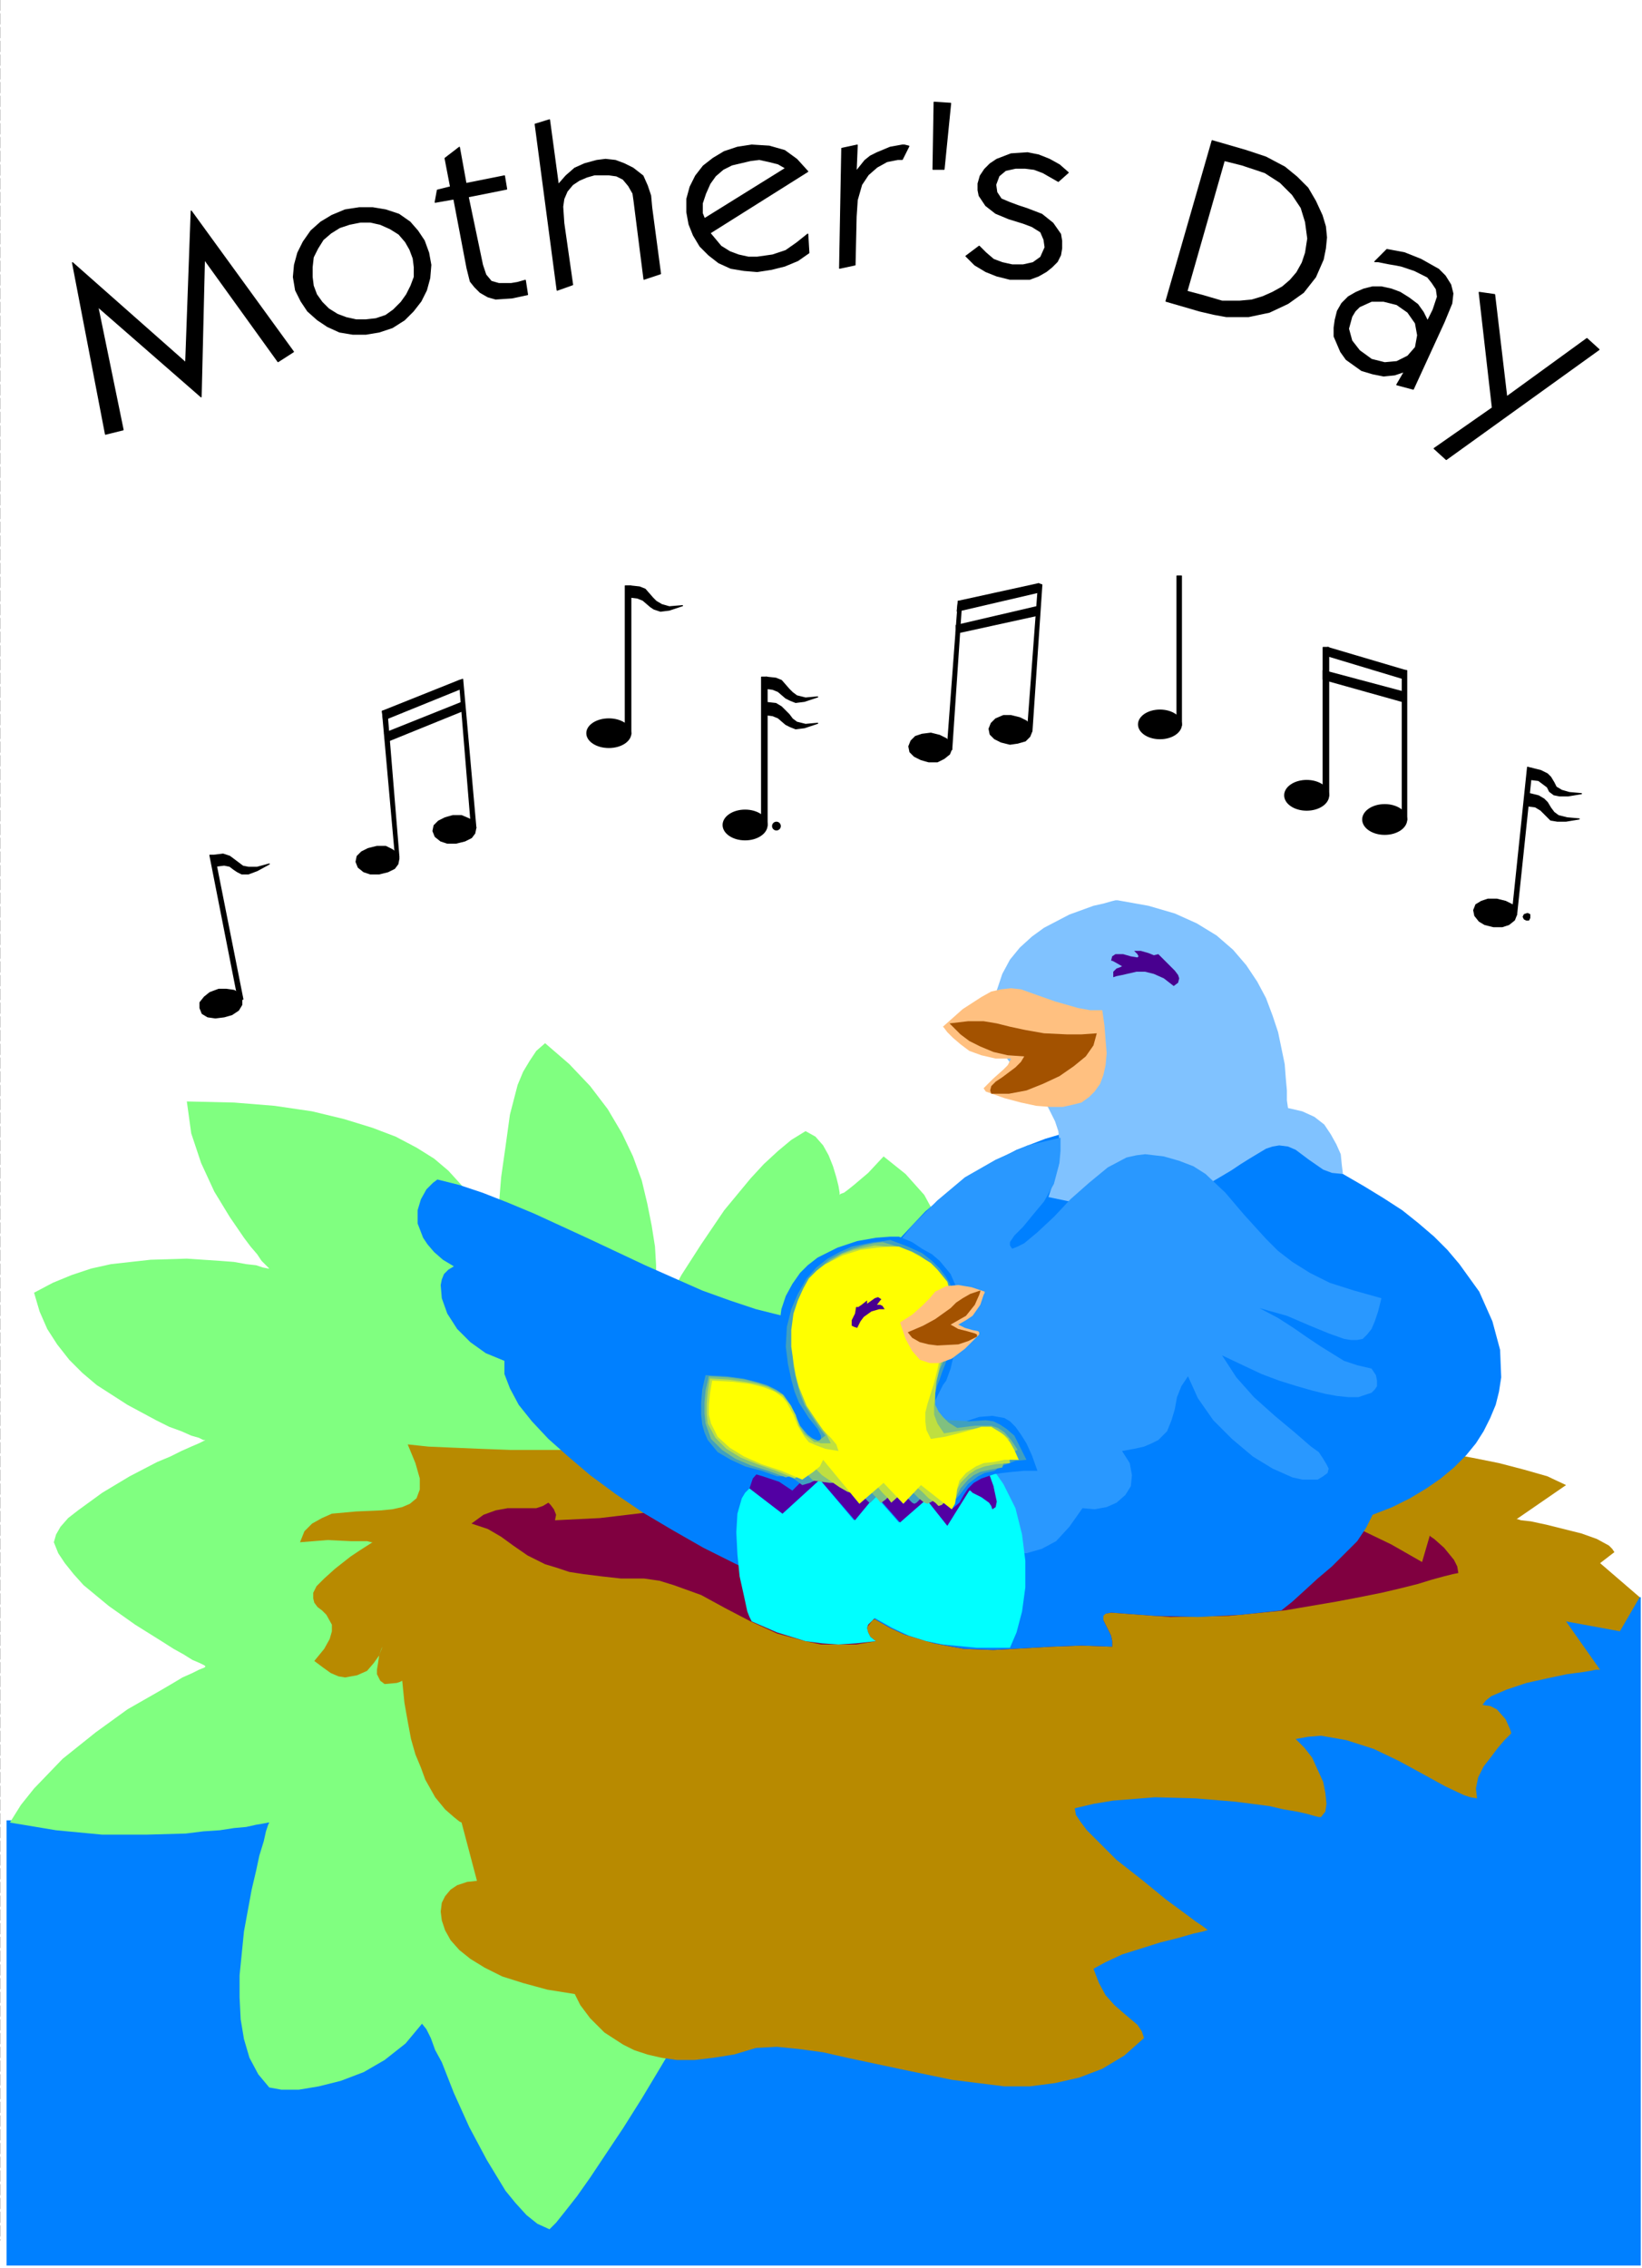 <?xml version="1.0" encoding="UTF-8" standalone="no"?>
<svg
   xmlns:dc="http://purl.org/dc/elements/1.1/"
   xmlns:cc="http://creativecommons.org/ns#"
   xmlns:rdf="http://www.w3.org/1999/02/22-rdf-syntax-ns#"
   xmlns:svg="http://www.w3.org/2000/svg"
   xmlns="http://www.w3.org/2000/svg"
   xmlns:sodipodi="http://sodipodi.sourceforge.net/DTD/sodipodi-0.dtd"
   xmlns:inkscape="http://www.inkscape.org/namespaces/inkscape"
   version="1.0"
   width="126.52mm"
   height="174.69mm"
   id="svg141"
   sodipodi:docname="MOTHR007.WMF">
  <sodipodi:namedview
     pagecolor="#ffffff"
     bordercolor="#666666"
     borderopacity="1"
     objecttolerance="10"
     gridtolerance="10"
     guidetolerance="10"
     inkscape:pageopacity="0"
     inkscape:pageshadow="2"
     inkscape:window-width="640"
     inkscape:window-height="480"
     id="namedview143" />
  <defs
     id="defs3">
    <pattern
       id="WMFhbasepattern"
       patternUnits="userSpaceOnUse"
       width="6"
       height="6"
       x="0"
       y="0" />
  </defs>
  <path
     style="fill:#000000;fill-rule:evenodd;fill-opacity:1;stroke:#000000;stroke-width:0.32px;stroke-linecap:round;stroke-linejoin:round;stroke-miterlimit:4;stroke-dasharray:none;stroke-opacity:1;"
     d="  M 55.688,61.444   L 54.088,105.608   L 21.123,76.486   L 30.724,126.409   L 35.845,125.129   L 28.484,89.286   L 58.568,115.528   L 59.528,75.525   L 80.972,105.288   L 85.452,102.407   L 55.688,61.444  z "
     id="path5" />
  <path
     style="fill:#000000;fill-rule:evenodd;fill-opacity:1;stroke:#000000;stroke-width:0.32px;stroke-linecap:round;stroke-linejoin:round;stroke-miterlimit:4;stroke-dasharray:none;stroke-opacity:1;"
     d="  M 124.818,73.605   L 123.538,70.085   L 121.617,67.205   L 119.377,64.645   L 116.177,62.405   L 112.336,61.124   L 108.495,60.484   L 104.655,60.484   L 100.494,61.124   L 96.654,62.725   L 93.453,64.645   L 90.573,67.205   L 88.333,70.405   L 86.732,73.605   L 85.772,77.126   L 85.452,80.646   L 86.092,84.486   L 87.692,87.686   L 89.613,90.567   L 92.493,93.127   L 95.374,95.047   L 98.894,96.647   L 102.735,97.287   L 106.575,97.287   L 110.416,96.647   L 114.256,95.367   L 117.777,93.127   L 120.337,90.567   L 122.577,87.686   L 124.178,84.486   L 125.138,80.966   L 125.458,77.126   L 124.818,73.605  z    M 109.456,92.807   L 106.575,93.127   L 103.695,93.127   L 100.814,92.487   L 98.254,91.527   L 95.694,89.927   L 93.773,88.006   L 92.173,85.766   L 91.213,83.206   L 90.893,80.646   L 90.893,77.766   L 91.213,74.885   L 92.493,72.325   L 94.093,69.765   L 96.334,67.845   L 98.894,66.245   L 101.774,65.285   L 104.975,64.645   L 107.855,64.645   L 110.736,65.285   L 113.616,66.565   L 116.177,68.165   L 118.097,70.405   L 119.377,72.645   L 120.337,75.205   L 120.657,77.766   L 120.657,80.646   L 119.697,83.206   L 118.417,85.766   L 116.817,88.006   L 114.576,90.247   L 112.336,91.847   L 109.456,92.807  z   "
     id="path7" />
  <path
     style="fill:#000000;fill-rule:evenodd;fill-opacity:1;stroke:#000000;stroke-width:0.32px;stroke-linecap:round;stroke-linejoin:round;stroke-miterlimit:4;stroke-dasharray:none;stroke-opacity:1;"
     d="  M 146.901,51.204   L 135.699,53.444   L 133.779,42.883   L 129.618,46.083   L 131.219,54.404   L 127.378,55.364   L 126.738,58.884   L 132.179,57.924   L 136.019,78.086   L 136.979,81.926   L 138.26,83.526   L 139.86,85.126   L 142.1,86.406   L 144.341,87.046   L 149.141,86.726   L 153.622,85.766   L 152.982,81.606   L 150.741,82.246   L 148.821,82.566   L 145.301,82.566   L 143.06,81.926   L 141.46,80.006   L 140.5,77.126   L 136.339,57.284   L 147.541,55.044   L 146.901,51.204  z "
     id="path9" />
  <path
     style="fill:#000000;fill-rule:evenodd;fill-opacity:1;stroke:#000000;stroke-width:0.32px;stroke-linecap:round;stroke-linejoin:round;stroke-miterlimit:4;stroke-dasharray:none;stroke-opacity:1;"
     d="  M 192.347,79.686   L 189.787,60.484   L 189.467,56.964   L 188.507,54.084   L 187.227,51.204   L 184.346,48.964   L 181.786,47.683   L 179.226,46.723   L 176.345,46.403   L 173.785,46.723   L 170.264,47.683   L 167.384,48.964   L 164.823,51.204   L 162.583,53.764   L 160.023,34.883   L 155.862,36.163   L 162.263,84.486   L 166.744,82.886   L 164.183,64.965   L 163.863,60.164   L 164.183,57.924   L 165.143,55.684   L 166.744,53.764   L 168.664,52.484   L 170.904,51.524   L 173.145,50.884   L 177.305,50.884   L 179.546,51.204   L 181.466,52.164   L 183.066,54.084   L 184.346,56.324   L 184.666,58.564   L 184.986,61.124   L 187.547,81.286   L 192.347,79.686  z "
     id="path11" />
  <path
     style="fill:#000000;fill-rule:evenodd;fill-opacity:1;stroke:#000000;stroke-width:0.32px;stroke-linecap:round;stroke-linejoin:round;stroke-miterlimit:4;stroke-dasharray:none;stroke-opacity:1;"
     d="  M 235.233,49.924   L 232.033,46.403   L 228.513,43.843   L 224.032,42.563   L 218.911,42.243   L 214.751,42.883   L 210.91,44.163   L 207.71,46.083   L 204.829,48.324   L 202.589,51.204   L 200.989,54.404   L 200.028,57.924   L 200.028,61.764   L 200.669,65.285   L 201.949,68.485   L 203.869,71.685   L 206.429,74.245   L 209.31,76.486   L 212.83,78.086   L 216.671,78.726   L 220.511,79.046   L 224.672,78.406   L 228.513,77.446   L 232.353,75.846   L 235.554,73.605   L 235.233,68.165   L 232.033,70.725   L 228.833,72.965   L 224.992,74.245   L 220.511,74.885   L 217.951,74.885   L 215.071,74.245   L 212.51,73.285   L 209.95,71.685   L 206.749,67.845   L 235.233,49.924  z    M 205.149,63.685   L 204.509,62.085   L 204.509,59.204   L 205.469,56.324   L 206.749,53.444   L 208.35,51.204   L 210.59,49.284   L 213.15,48.003   L 218.591,46.723   L 221.151,46.403   L 224.032,47.043   L 226.592,47.683   L 228.833,48.964   L 205.149,63.685  z   "
     id="path13" />
  <path
     style="fill:#000000;fill-rule:evenodd;fill-opacity:1;stroke:#000000;stroke-width:0.32px;stroke-linecap:round;stroke-linejoin:round;stroke-miterlimit:4;stroke-dasharray:none;stroke-opacity:1;"
     d="  M 244.515,78.086   L 248.995,77.126   L 249.315,63.045   L 249.636,58.244   L 250.916,53.764   L 252.836,50.884   L 255.396,48.644   L 258.277,47.043   L 261.477,46.403   L 262.757,46.403   L 264.678,42.563   L 263.397,42.243   L 262.757,42.243   L 259.237,42.883   L 255.396,44.483   L 253.476,45.443   L 251.876,46.723   L 249.315,49.924   L 249.636,42.243   L 245.155,43.203   L 244.515,78.086  z "
     id="path15" />
  <path
     style="fill:#000000;fill-rule:evenodd;fill-opacity:1;stroke:#000000;stroke-width:0.32px;stroke-linecap:round;stroke-linejoin:round;stroke-miterlimit:4;stroke-dasharray:none;stroke-opacity:1;"
     d="  M 274.919,49.284   L 276.839,30.082   L 272.039,29.762   L 271.719,49.284   L 274.919,49.284  z "
     id="path17" />
  <path
     style="fill:#000000;fill-rule:evenodd;fill-opacity:1;stroke:#000000;stroke-width:0.32px;stroke-linecap:round;stroke-linejoin:round;stroke-miterlimit:4;stroke-dasharray:none;stroke-opacity:1;"
     d="  M 311.084,50.244   L 308.524,48.003   L 305.643,46.403   L 302.443,45.123   L 299.243,44.483   L 294.442,44.803   L 290.281,46.403   L 288.361,47.683   L 286.761,49.284   L 285.481,51.204   L 284.841,53.444   L 284.841,55.364   L 285.161,56.964   L 287.081,59.844   L 289.961,62.085   L 293.802,63.685   L 297.962,64.965   L 300.523,65.925   L 303.083,67.525   L 304.043,69.765   L 304.363,72.005   L 303.083,74.885   L 300.843,76.486   L 297.962,77.126   L 294.762,77.126   L 291.882,76.486   L 289.321,75.525   L 287.081,73.605   L 285.161,71.685   L 281.32,74.565   L 283.88,77.126   L 287.081,79.046   L 290.281,80.326   L 294.122,81.286   L 299.883,81.286   L 302.443,80.326   L 304.683,79.046   L 306.284,77.766   L 307.884,76.166   L 308.844,74.245   L 309.164,72.325   L 309.164,70.085   L 308.844,68.165   L 306.604,64.965   L 303.403,62.405   L 299.243,60.804   L 296.362,59.844   L 293.802,58.884   L 291.561,57.924   L 290.281,56.004   L 289.961,53.764   L 290.921,51.204   L 292.842,49.604   L 295.722,48.964   L 298.602,48.964   L 301.163,49.284   L 303.723,50.244   L 308.204,52.804   L 311.084,50.244  z "
     id="path19" />
  <path
     style="fill:#000000;fill-rule:evenodd;fill-opacity:1;stroke:#000000;stroke-width:0.32px;stroke-linecap:round;stroke-linejoin:round;stroke-miterlimit:4;stroke-dasharray:none;stroke-opacity:1;"
     d="  M 339.568,87.686   L 349.49,90.567   L 353.65,91.527   L 357.171,92.167   L 363.572,92.167   L 369.653,90.887   L 375.093,88.326   L 379.574,85.126   L 383.095,80.646   L 385.335,75.525   L 385.975,72.325   L 386.295,69.125   L 385.975,65.925   L 385.015,62.725   L 383.095,58.564   L 380.854,54.724   L 377.654,51.524   L 374.133,48.644   L 368.692,45.763   L 362.932,43.843   L 353.01,40.963   L 339.568,87.686  z    M 345.649,84.806   L 356.531,46.723   L 361.651,48.003   L 368.372,50.244   L 372.853,53.124   L 376.374,56.644   L 378.934,60.484   L 380.214,64.645   L 380.854,69.445   L 380.214,73.605   L 379.254,76.486   L 377.654,79.366   L 375.733,81.606   L 373.493,83.526   L 370.613,85.126   L 367.732,86.406   L 364.532,87.366   L 361.011,87.686   L 355.891,87.686   L 350.45,86.086   L 345.649,84.806  z   "
     id="path21" />
  <path
     style="fill:#000000;fill-rule:evenodd;fill-opacity:1;stroke:#000000;stroke-width:0.32px;stroke-linecap:round;stroke-linejoin:round;stroke-miterlimit:4;stroke-dasharray:none;stroke-opacity:1;"
     d="  M 409.018,108.168   L 406.778,112.008   L 411.579,113.288   L 420.54,93.767   L 422.78,88.326   L 423.1,85.446   L 422.46,82.886   L 420.86,80.326   L 418.94,78.406   L 413.819,75.525   L 409.018,73.605   L 403.897,72.645   L 400.377,76.166   L 401.337,76.166   L 404.538,76.806   L 406.458,77.126   L 408.058,77.446   L 411.899,78.726   L 415.739,80.646   L 417.019,82.246   L 418.3,84.166   L 418.62,86.406   L 417.339,90.247   L 416.379,92.167   L 415.739,93.447   L 414.459,90.887   L 412.859,88.646   L 410.298,86.726   L 407.738,85.126   L 405.178,84.166   L 402.297,83.526   L 399.737,83.526   L 397.177,84.166   L 394.936,85.126   L 392.696,86.406   L 390.776,88.326   L 389.495,90.567   L 388.855,93.127   L 388.535,95.367   L 388.535,97.927   L 390.456,102.407   L 392.056,104.648   L 396.536,107.848   L 399.737,108.808   L 402.937,109.448   L 406.138,109.128   L 409.018,108.168  z    M 412.219,101.127   L 409.978,103.688   L 406.778,105.288   L 403.257,105.608   L 399.417,104.648   L 395.896,102.087   L 393.656,99.207   L 392.696,95.687   L 393.656,92.167   L 394.616,90.567   L 395.896,89.286   L 399.417,87.686   L 402.937,87.686   L 406.778,88.646   L 409.978,90.887   L 412.219,94.087   L 412.859,97.607   L 412.219,101.127  z   "
     id="path23" />
  <path
     style="fill:#000000;fill-rule:evenodd;fill-opacity:1;stroke:#000000;stroke-width:0.32px;stroke-linecap:round;stroke-linejoin:round;stroke-miterlimit:4;stroke-dasharray:none;stroke-opacity:1;"
     d="  M 465.666,101.767   L 462.146,98.567   L 438.782,115.528   L 435.262,85.766   L 430.781,85.126   L 434.622,118.729   L 417.659,130.569   L 421.18,133.77   L 465.666,101.767  z "
     id="path25" />
  <path
     style="fill:#0080ff;fill-rule:evenodd;fill-opacity:1;stroke:none;"
     d="  M 475.588,464.994   L 477.828,464.994   L 477.828,465.314   L 475.588,465.314   z  M 473.027,465.314   L 477.828,465.314   L 477.828,465.634   L 473.027,465.634   z  M 470.787,465.634   L 477.828,465.634   L 477.828,465.954   L 470.787,465.954   z  M 468.547,465.954   L 477.828,465.954   L 477.828,466.274   L 468.547,466.274   z  M 466.306,466.274   L 477.828,466.274   L 477.828,466.594   L 466.306,466.594   z  M 463.746,466.594   L 477.828,466.594   L 477.828,466.914   L 463.746,466.914   z  M 461.506,466.914   L 477.828,466.914   L 477.828,467.234   L 461.506,467.234   z  M 459.265,467.234   L 477.828,467.234   L 477.828,467.554   L 459.265,467.554   z  M 456.705,467.554   L 477.828,467.554   L 477.828,467.874   L 456.705,467.874   z  M 454.465,467.874   L 477.828,467.874   L 477.828,468.194   L 454.465,468.194   z  M 452.224,468.194   L 477.828,468.194   L 477.828,468.514   L 452.224,468.514   z  M 449.984,468.514   L 477.828,468.514   L 477.828,468.834   L 449.984,468.834   z  M 447.424,468.834   L 477.828,468.834   L 477.828,469.154   L 447.424,469.154   z  M 445.183,469.154   L 477.828,469.154   L 477.828,469.474   L 445.183,469.474   z  M 442.943,469.474   L 477.828,469.474   L 477.828,469.794   L 442.943,469.794   z  M 440.383,469.794   L 477.828,469.794   L 477.828,470.114   L 440.383,470.114   z  M 438.142,470.114   L 477.828,470.114   L 477.828,470.434   L 438.142,470.434   z  M 435.902,470.434   L 477.828,470.434   L 477.828,470.754   L 435.902,470.754   z  M 433.662,470.754   L 477.828,470.754   L 477.828,471.074   L 433.662,471.074   z  M 431.101,471.074   L 477.828,471.074   L 477.828,471.394   L 431.101,471.394   z  M 428.861,471.394   L 477.828,471.394   L 477.828,471.714   L 428.861,471.714   z  M 426.621,471.714   L 477.828,471.714   L 477.828,472.034   L 426.621,472.034   z  M 424.06,472.034   L 477.828,472.034   L 477.828,472.354   L 424.06,472.354   z  M 421.82,472.354   L 477.828,472.354   L 477.828,472.674   L 421.82,472.674   z  M 419.58,472.674   L 477.828,472.674   L 477.828,472.994   L 419.58,472.994   z  M 417.019,472.994   L 477.828,472.994   L 477.828,473.314   L 417.019,473.314   z  M 414.779,473.314   L 477.828,473.314   L 477.828,473.634   L 414.779,473.634   z  M 412.539,473.634   L 477.828,473.634   L 477.828,473.954   L 412.539,473.954   z  M 410.298,473.954   L 477.828,473.954   L 477.828,474.274   L 410.298,474.274   z  M 407.738,474.274   L 477.828,474.274   L 477.828,474.594   L 407.738,474.594   z  M 405.498,474.594   L 477.828,474.594   L 477.828,474.914   L 405.498,474.914   z  M 403.257,474.914   L 477.828,474.914   L 477.828,475.234   L 403.257,475.234   z  M 400.697,475.234   L 477.828,475.234   L 477.828,475.554   L 400.697,475.554   z  M 398.457,475.554   L 477.828,475.554   L 477.828,475.875   L 398.457,475.875   z  M 396.216,475.875   L 477.828,475.875   L 477.828,476.195   L 396.216,476.195   z  M 393.976,476.195   L 477.828,476.195   L 477.828,476.515   L 393.976,476.515   z  M 391.416,476.515   L 477.828,476.515   L 477.828,476.835   L 391.416,476.835   z  M 389.175,476.835   L 477.828,476.835   L 477.828,477.155   L 389.175,477.155   z  M 386.935,477.155   L 477.828,477.155   L 477.828,477.475   L 386.935,477.475   z  M 384.375,477.475   L 477.828,477.475   L 477.828,477.795   L 384.375,477.795   z  M 382.134,477.795   L 477.828,477.795   L 477.828,478.115   L 382.134,478.115   z  M 379.894,478.115   L 477.828,478.115   L 477.828,478.435   L 379.894,478.435   z  M 377.654,478.435   L 477.828,478.435   L 477.828,478.755   L 377.654,478.755   z  M 375.093,478.755   L 477.828,478.755   L 477.828,479.075   L 375.093,479.075   z  M 372.853,479.075   L 477.828,479.075   L 477.828,479.395   L 372.853,479.395   z  M 370.613,479.395   L 477.828,479.395   L 477.828,479.715   L 370.613,479.715   z  M 368.052,479.715   L 477.828,479.715   L 477.828,480.035   L 368.052,480.035   z  M 365.812,480.035   L 477.828,480.035   L 477.828,480.355   L 365.812,480.355   z  M 363.572,480.355   L 477.828,480.355   L 477.828,480.675   L 363.572,480.675   z  M 361.331,480.675   L 477.828,480.675   L 477.828,480.995   L 361.331,480.995   z  M 358.771,480.995   L 477.828,480.995   L 477.828,481.315   L 358.771,481.315   z  M 356.531,481.315   L 477.828,481.315   L 477.828,481.635   L 356.531,481.635   z  M 354.29,481.635   L 477.828,481.635   L 477.828,481.955   L 354.29,481.955   z  M 351.73,481.955   L 477.828,481.955   L 477.828,482.275   L 351.73,482.275   z  M 349.49,482.275   L 477.828,482.275   L 477.828,482.595   L 349.49,482.595   z  M 347.249,482.595   L 477.828,482.595   L 477.828,482.915   L 347.249,482.915   z  M 345.009,482.915   L 477.828,482.915   L 477.828,483.235   L 345.009,483.235   z  M 342.449,483.235   L 477.828,483.235   L 477.828,483.555   L 342.449,483.555   z  M 340.208,483.555   L 477.828,483.555   L 477.828,483.875   L 340.208,483.875   z  M 337.968,483.875   L 477.828,483.875   L 477.828,484.195   L 337.968,484.195   z  M 335.408,484.195   L 477.828,484.195   L 477.828,484.515   L 335.408,484.515   z  M 333.167,484.515   L 477.828,484.515   L 477.828,484.835   L 333.167,484.835   z  M 330.927,484.835   L 477.828,484.835   L 477.828,485.155   L 330.927,485.155   z  M 328.367,485.155   L 477.828,485.155   L 477.828,485.475   L 328.367,485.475   z  M 326.126,485.475   L 477.828,485.475   L 477.828,485.795   L 326.126,485.795   z  M 323.886,485.795   L 477.828,485.795   L 477.828,486.115   L 323.886,486.115   z  M 321.646,486.115   L 477.828,486.115   L 477.828,486.435   L 321.646,486.435   z  M 319.085,486.435   L 477.828,486.435   L 477.828,486.755   L 319.085,486.755   z  M 316.845,486.755   L 477.828,486.755   L 477.828,487.075   L 316.845,487.075   z  M 314.605,487.075   L 477.828,487.075   L 477.828,487.395   L 314.605,487.395   z  M 312.044,487.395   L 477.828,487.395   L 477.828,487.715   L 312.044,487.715   z  M 309.804,487.715   L 477.828,487.715   L 477.828,488.035   L 309.804,488.035   z  M 307.564,488.035   L 477.828,488.035   L 477.828,488.355   L 307.564,488.355   z  M 305.323,488.355   L 477.828,488.355   L 477.828,488.675   L 305.323,488.675   z  M 302.763,488.675   L 477.828,488.675   L 477.828,488.995   L 302.763,488.995   z  M 300.523,488.995   L 477.828,488.995   L 477.828,489.315   L 300.523,489.315   z  M 298.282,489.315   L 477.828,489.315   L 477.828,489.636   L 298.282,489.636   z  M 295.722,489.636   L 477.828,489.636   L 477.828,489.956   L 295.722,489.956   z  M 293.482,489.956   L 477.828,489.956   L 477.828,490.276   L 293.482,490.276   z  M 291.241,490.276   L 477.828,490.276   L 477.828,490.596   L 291.241,490.596   z  M 289.001,490.596   L 477.828,490.596   L 477.828,490.916   L 289.001,490.916   z  M 286.441,490.916   L 477.828,490.916   L 477.828,491.236   L 286.441,491.236   z  M 284.2,491.236   L 477.828,491.236   L 477.828,491.556   L 284.2,491.556   z  M 281.96,491.556   L 477.828,491.556   L 477.828,491.876   L 281.96,491.876   z  M 279.4,491.876   L 477.828,491.876   L 477.828,492.196   L 279.4,492.196   z  M 277.159,492.196   L 477.828,492.196   L 477.828,492.516   L 277.159,492.516   z  M 274.919,492.516   L 477.828,492.516   L 477.828,492.836   L 274.919,492.836   z  M 272.679,492.836   L 477.828,492.836   L 477.828,493.156   L 272.679,493.156   z  M 270.118,493.156   L 477.828,493.156   L 477.828,493.476   L 270.118,493.476   z  M 267.878,493.476   L 477.828,493.476   L 477.828,493.796   L 267.878,493.796   z  M 265.638,493.796   L 477.828,493.796   L 477.828,494.116   L 265.638,494.116   z  M 263.077,494.116   L 477.828,494.116   L 477.828,494.436   L 263.077,494.436   z  M 260.837,494.436   L 477.828,494.436   L 477.828,494.756   L 260.837,494.756   z  M 258.597,494.756   L 477.828,494.756   L 477.828,495.076   L 258.597,495.076   z  M 256.356,495.076   L 477.828,495.076   L 477.828,495.396   L 256.356,495.396   z  M 253.796,495.396   L 477.828,495.396   L 477.828,495.716   L 253.796,495.716   z  M 251.556,495.716   L 477.828,495.716   L 477.828,496.036   L 251.556,496.036   z  M 249.315,496.036   L 477.828,496.036   L 477.828,496.356   L 249.315,496.356   z  M 246.755,496.356   L 477.828,496.356   L 477.828,496.676   L 246.755,496.676   z  M 244.515,496.676   L 477.828,496.676   L 477.828,496.996   L 244.515,496.996   z  M 242.274,496.996   L 477.828,496.996   L 477.828,497.316   L 242.274,497.316   z  M 239.714,497.316   L 477.828,497.316   L 477.828,497.636   L 239.714,497.636   z  M 237.474,497.636   L 477.828,497.636   L 477.828,497.956   L 237.474,497.956   z  M 235.233,497.956   L 477.828,497.956   L 477.828,498.276   L 235.233,498.276   z  M 232.993,498.276   L 477.828,498.276   L 477.828,498.596   L 232.993,498.596   z  M 230.433,498.596   L 477.828,498.596   L 477.828,498.916   L 230.433,498.916   z  M 228.192,498.916   L 477.828,498.916   L 477.828,499.236   L 228.192,499.236   z  M 225.952,499.236   L 477.828,499.236   L 477.828,499.556   L 225.952,499.556   z  M 223.392,499.556   L 477.828,499.556   L 477.828,499.876   L 223.392,499.876   z  M 221.151,499.876   L 477.828,499.876   L 477.828,500.196   L 221.151,500.196   z  M 218.911,500.196   L 477.828,500.196   L 477.828,500.516   L 218.911,500.516   z  M 216.671,500.516   L 477.828,500.516   L 477.828,500.836   L 216.671,500.836   z  M 214.11,500.836   L 477.828,500.836   L 477.828,501.156   L 214.11,501.156   z  M 211.87,501.156   L 477.828,501.156   L 477.828,501.476   L 211.87,501.476   z  M 209.63,501.476   L 477.828,501.476   L 477.828,501.796   L 209.63,501.796   z  M 207.069,501.796   L 477.828,501.796   L 477.828,502.116   L 207.069,502.116   z  M 204.829,502.116   L 477.828,502.116   L 477.828,502.436   L 204.829,502.436   z  M 202.589,502.436   L 477.828,502.436   L 477.828,502.756   L 202.589,502.756   z  M 200.349,502.756   L 477.828,502.756   L 477.828,503.076   L 200.349,503.076   z  M 197.788,503.076   L 477.828,503.076   L 477.828,503.397   L 197.788,503.397   z  M 195.548,503.397   L 477.828,503.397   L 477.828,503.717   L 195.548,503.717   z  M 193.308,503.717   L 477.828,503.717   L 477.828,504.037   L 193.308,504.037   z  M 190.747,504.037   L 477.828,504.037   L 477.828,504.357   L 190.747,504.357   z  M 188.507,504.357   L 477.828,504.357   L 477.828,504.677   L 188.507,504.677   z  M 186.267,504.677   L 477.828,504.677   L 477.828,504.997   L 186.267,504.997   z  M 184.026,504.997   L 477.828,504.997   L 477.828,505.317   L 184.026,505.317   z  M 181.466,505.317   L 477.828,505.317   L 477.828,505.637   L 181.466,505.637   z  M 179.226,505.637   L 477.828,505.637   L 477.828,505.957   L 179.226,505.957   z  M 176.985,505.957   L 477.828,505.957   L 477.828,506.277   L 176.985,506.277   z  M 174.425,506.277   L 477.828,506.277   L 477.828,506.597   L 174.425,506.597   z  M 172.185,506.597   L 477.828,506.597   L 477.828,506.917   L 172.185,506.917   z  M 169.944,506.917   L 477.828,506.917   L 477.828,507.237   L 169.944,507.237   z  M 167.704,507.237   L 477.828,507.237   L 477.828,507.557   L 167.704,507.557   z  M 165.143,507.557   L 477.828,507.557   L 477.828,507.877   L 165.143,507.877   z  M 162.903,507.877   L 477.828,507.877   L 477.828,508.197   L 162.903,508.197   z  M 160.663,508.197   L 477.828,508.197   L 477.828,508.517   L 160.663,508.517   z  M 158.102,508.517   L 477.828,508.517   L 477.828,508.837   L 158.102,508.837   z  M 155.862,508.837   L 477.828,508.837   L 477.828,509.157   L 155.862,509.157   z  M 153.622,509.157   L 477.828,509.157   L 477.828,509.477   L 153.622,509.477   z  M 151.382,509.477   L 477.828,509.477   L 477.828,509.797   L 151.382,509.797   z  M 148.821,509.797   L 477.828,509.797   L 477.828,510.117   L 148.821,510.117   z  M 146.581,510.117   L 477.828,510.117   L 477.828,510.437   L 146.581,510.437   z  M 144.341,510.437   L 477.828,510.437   L 477.828,510.757   L 144.341,510.757   z  M 141.78,510.757   L 477.828,510.757   L 477.828,511.077   L 141.78,511.077   z  M 139.54,511.077   L 477.828,511.077   L 477.828,511.397   L 139.54,511.397   z  M 137.3,511.397   L 477.828,511.397   L 477.828,511.717   L 137.3,511.717   z  M 134.739,511.717   L 477.828,511.717   L 477.828,512.037   L 134.739,512.037   z  M 132.499,512.037   L 477.828,512.037   L 477.828,512.357   L 132.499,512.357   z  M 130.259,512.357   L 477.828,512.357   L 477.828,512.677   L 130.259,512.677   z  M 128.018,512.677   L 477.828,512.677   L 477.828,512.997   L 128.018,512.997   z  M 125.458,512.997   L 477.828,512.997   L 477.828,513.317   L 125.458,513.317   z  M 123.218,513.317   L 477.828,513.317   L 477.828,513.637   L 123.218,513.637   z  M 120.977,513.637   L 477.828,513.637   L 477.828,513.957   L 120.977,513.957   z  M 118.417,513.957   L 477.828,513.957   L 477.828,514.277   L 118.417,514.277   z  M 116.177,514.277   L 477.828,514.277   L 477.828,514.597   L 116.177,514.597   z  M 113.936,514.597   L 477.828,514.597   L 477.828,514.917   L 113.936,514.917   z  M 111.696,514.917   L 477.828,514.917   L 477.828,515.237   L 111.696,515.237   z  M 109.136,515.237   L 477.828,515.237   L 477.828,515.557   L 109.136,515.557   z  M 106.895,515.557   L 477.828,515.557   L 477.828,515.877   L 106.895,515.877   z  M 104.655,515.877   L 477.828,515.877   L 477.828,516.197   L 104.655,516.197   z  M 102.095,516.197   L 477.828,516.197   L 477.828,516.517   L 102.095,516.517   z  M 99.854,516.517   L 477.828,516.517   L 477.828,516.837   L 99.854,516.837   z  M 97.614,516.837   L 477.828,516.837   L 477.828,517.158   L 97.614,517.158   z  M 95.374,517.158   L 477.828,517.158   L 477.828,517.478   L 95.374,517.478   z  M 92.813,517.478   L 477.828,517.478   L 477.828,517.798   L 92.813,517.798   z  M 90.573,517.798   L 477.828,517.798   L 477.828,518.118   L 90.573,518.118   z  M 88.333,518.118   L 477.828,518.118   L 477.828,518.438   L 88.333,518.438   z  M 85.772,518.438   L 477.828,518.438   L 477.828,518.758   L 85.772,518.758   z  M 83.532,518.758   L 477.828,518.758   L 477.828,519.078   L 83.532,519.078   z  M 81.292,519.078   L 477.828,519.078   L 477.828,519.398   L 81.292,519.398   z  M 79.051,519.398   L 477.828,519.398   L 477.828,519.718   L 79.051,519.718   z  M 76.491,519.718   L 477.828,519.718   L 477.828,520.038   L 76.491,520.038   z  M 74.251,520.038   L 477.828,520.038   L 477.828,520.358   L 74.251,520.358   z  M 72.01,520.358   L 477.828,520.358   L 477.828,520.678   L 72.01,520.678   z  M 69.45,520.678   L 477.828,520.678   L 477.828,520.998   L 69.45,520.998   z  M 67.21,520.998   L 477.828,520.998   L 477.828,521.318   L 67.21,521.318   z  M 64.969,521.318   L 477.828,521.318   L 477.828,521.638   L 64.969,521.638   z  M 62.729,521.638   L 477.828,521.638   L 477.828,521.958   L 62.729,521.958   z  M 60.169,521.958   L 477.828,521.958   L 477.828,522.278   L 60.169,522.278   z  M 57.928,522.278   L 477.828,522.278   L 477.828,522.598   L 57.928,522.598   z  M 55.688,522.598   L 477.828,522.598   L 477.828,522.918   L 55.688,522.918   z  M 53.128,522.918   L 477.828,522.918   L 477.828,523.238   L 53.128,523.238   z  M 50.887,523.238   L 477.828,523.238   L 477.828,523.558   L 50.887,523.558   z  M 48.647,523.558   L 477.828,523.558   L 477.828,523.878   L 48.647,523.878   z  M 46.087,523.878   L 477.828,523.878   L 477.828,524.198   L 46.087,524.198   z  M 43.846,524.198   L 477.828,524.198   L 477.828,524.518   L 43.846,524.518   z  M 41.606,524.518   L 477.828,524.518   L 477.828,524.838   L 41.606,524.838   z  M 39.366,524.838   L 477.828,524.838   L 477.828,525.158   L 39.366,525.158   z  M 36.805,525.158   L 477.828,525.158   L 477.828,525.478   L 36.805,525.478   z  M 34.565,525.478   L 477.828,525.478   L 477.828,525.798   L 34.565,525.798   z  M 32.325,525.798   L 477.828,525.798   L 477.828,526.118   L 32.325,526.118   z  M 29.764,526.118   L 477.828,526.118   L 477.828,526.438   L 29.764,526.438   z  M 27.524,526.438   L 477.828,526.438   L 477.828,526.758   L 27.524,526.758   z  M 25.284,526.758   L 477.828,526.758   L 477.828,527.078   L 25.284,527.078   z  M 23.043,527.078   L 477.828,527.078   L 477.828,527.398   L 23.043,527.398   z  M 20.483,527.398   L 477.828,527.398   L 477.828,527.718   L 20.483,527.718   z  M 18.243,527.718   L 477.828,527.718   L 477.828,528.038   L 18.243,528.038   z  M 16.002,528.038   L 477.828,528.038   L 477.828,528.358   L 16.002,528.358   z  M 13.442,528.358   L 477.828,528.358   L 477.828,528.678   L 13.442,528.678   z  M 11.202,528.678   L 477.828,528.678   L 477.828,528.998   L 11.202,528.998   z  M 8.961,528.998   L 477.828,528.998   L 477.828,529.318   L 8.961,529.318   z  M 6.721,529.318   L 477.828,529.318   L 477.828,529.638   L 6.721,529.638   z  M 4.161,529.638   L 477.828,529.638   L 477.828,529.958   L 4.161,529.958   z  M 1.92,529.958   L 477.828,529.958   L 477.828,548.52   L 1.92,548.52   z  M 1.92,548.52   L 477.828,548.52   L 477.828,576.362   L 1.92,576.362   z  M 1.92,576.362   L 477.828,576.362   L 477.828,604.204   L 1.92,604.204   z  M 1.92,604.204   L 477.828,604.204   L 477.828,632.046   L 1.92,632.046   z  M 1.92,632.046   L 477.828,632.046   L 477.828,659.568   L 1.92,659.568   z  M 363.572,330.584   L 385.655,330.584   L 385.655,345.305   L 363.572,345.305   z "
     id="path27" />
  <path
     style="fill:#80ff80;fill-rule:evenodd;fill-opacity:1;stroke:none;"
     d="  M 54.408,320.663   L 68.17,320.983   L 80.011,321.943   L 90.893,323.543   L 100.174,325.784   L 108.495,328.344   L 115.216,330.904   L 121.297,334.104   L 126.418,337.304   L 130.579,340.825   L 133.779,344.345   L 136.659,347.545   L 138.58,350.745   L 140.18,353.626   L 141.46,356.506   L 142.42,358.746   L 143.06,360.666   L 143.7,359.066   L 144.341,356.826   L 144.661,354.266   L 145.301,350.745   L 145.941,342.745   L 147.221,333.784   L 148.501,324.504   L 150.741,315.863   L 152.342,312.023   L 154.262,308.822   L 156.182,305.942   L 158.743,303.702   L 165.784,309.782   L 171.864,316.183   L 176.985,322.903   L 181.146,329.944   L 184.346,336.664   L 186.907,343.705   L 188.507,350.425   L 189.787,356.826   L 190.747,362.906   L 191.067,368.347   L 191.067,377.627   L 190.747,381.468   L 190.427,384.028   L 190.107,385.628   L 190.107,386.268   L 190.427,385.628   L 191.067,384.348   L 192.347,382.108   L 193.948,378.907   L 196.188,375.387   L 198.428,371.227   L 204.189,362.266   L 210.91,352.346   L 218.591,343.065   L 222.432,338.905   L 226.592,335.064   L 230.433,331.864   L 234.593,329.304   L 237.474,330.904   L 239.714,333.464   L 241.314,336.344   L 242.595,339.545   L 243.555,342.745   L 244.195,345.305   L 244.515,347.225   L 244.515,347.865   L 244.835,347.545   L 245.795,347.225   L 247.075,346.265   L 248.675,344.985   L 252.836,341.465   L 257.317,336.664   L 263.718,341.785   L 269.158,347.865   L 272.999,354.906   L 275.879,363.226   L 277.8,372.187   L 278.44,381.788   L 278.12,392.348   L 276.839,403.549   L 274.919,415.07   L 272.039,427.231   L 268.518,440.032   L 264.678,452.833   L 259.877,465.954   L 254.756,479.075   L 243.555,505.637   L 231.073,531.879   L 217.951,556.84   L 211.55,569.001   L 205.149,580.522   L 198.748,591.083   L 192.667,601.324   L 186.907,610.924   L 181.466,619.565   L 176.345,627.245   L 171.864,633.966   L 168.024,639.406   L 164.503,643.887   L 161.943,647.087   L 160.023,649.007   L 156.502,647.407   L 153.302,644.847   L 150.101,641.327   L 147.221,637.806   L 141.78,628.846   L 136.659,619.245   L 132.179,609.324   L 128.658,600.364   L 126.738,596.843   L 125.458,593.323   L 124.178,590.763   L 122.897,589.163   L 118.097,594.923   L 112.016,599.723   L 105.935,603.244   L 99.214,605.804   L 92.813,607.404   L 87.052,608.364   L 81.932,608.364   L 78.411,607.724   L 75.211,603.884   L 72.65,599.083   L 71.05,593.643   L 70.09,587.883   L 69.77,581.482   L 69.77,575.082   L 71.05,562.281   L 73.29,550.12   L 74.571,544.679   L 75.531,540.199   L 76.811,536.039   L 77.451,533.159   L 78.091,531.239   L 78.411,530.598   L 78.091,530.598   L 76.491,530.918   L 74.571,531.239   L 71.69,531.879   L 68.17,532.199   L 64.009,532.839   L 59.208,533.159   L 54.088,533.799   L 42.566,534.119   L 29.764,534.119   L 16.322,532.839   L 2.88,530.598   L 6.081,525.478   L 9.921,520.678   L 18.243,512.037   L 27.844,504.357   L 37.125,497.636   L 46.087,492.516   L 49.927,490.276   L 53.128,488.355   L 56.008,487.075   L 57.928,486.115   L 59.528,485.475   L 59.849,485.155   L 59.528,484.835   L 58.248,484.195   L 56.008,483.235   L 53.448,481.635   L 50.567,480.035   L 47.047,477.795   L 39.366,472.994   L 31.685,467.554   L 24.323,461.473   L 21.443,458.273   L 18.883,455.073   L 16.962,452.193   L 15.682,448.993   L 16.322,446.752   L 17.603,444.512   L 19.843,441.952   L 22.723,439.712   L 29.764,434.592   L 37.765,429.791   L 45.767,425.631   L 49.607,424.031   L 52.808,422.431   L 55.688,421.151   L 57.928,420.19   L 59.208,419.55   L 59.849,419.23   L 59.208,419.23   L 57.928,418.59   L 55.688,417.95   L 52.808,416.67   L 49.287,415.39   L 45.446,413.47   L 37.125,408.99   L 28.164,403.229   L 24.003,399.709   L 20.163,395.869   L 16.642,391.388   L 13.762,386.908   L 11.522,381.788   L 9.921,376.347   L 15.362,373.467   L 20.803,371.227   L 26.564,369.307   L 32.325,368.027   L 43.846,366.747   L 54.408,366.427   L 64.009,367.067   L 68.17,367.387   L 71.69,368.027   L 74.571,368.347   L 76.491,368.987   L 78.091,369.307   L 78.411,369.307   L 78.091,368.987   L 77.451,368.347   L 76.171,367.067   L 74.891,365.146   L 72.97,362.906   L 71.05,360.346   L 66.89,354.266   L 62.409,346.905   L 58.568,338.585   L 55.688,329.944   L 54.408,320.663  z "
     id="path29" />
  <path
     style="fill:#b88a00;fill-rule:evenodd;fill-opacity:1;stroke:none;"
     d="  M 118.737,420.51   L 124.818,421.151   L 132.179,421.471   L 139.86,421.791   L 148.501,422.111   L 168.024,422.111   L 178.585,421.791   L 189.787,421.471   L 213.15,420.831   L 238.114,420.19   L 289.961,418.91   L 316.205,418.59   L 341.489,418.59   L 366.132,418.91   L 377.654,419.23   L 389.175,419.87   L 399.737,420.831   L 409.978,421.791   L 419.58,422.751   L 428.541,424.351   L 436.542,425.951   L 443.903,427.871   L 450.624,429.791   L 456.065,432.351   L 441.663,442.272   L 441.983,442.272   L 442.943,442.592   L 445.823,442.912   L 450.304,443.872   L 460.546,446.432   L 465.026,448.032   L 468.547,449.953   L 469.507,450.913   L 470.147,451.873   L 465.986,455.073   L 477.508,464.994   L 471.747,474.914   L 456.065,472.034   L 465.986,486.115   L 464.706,486.115   L 463.106,486.435   L 461.186,486.755   L 456.385,487.395   L 450.304,488.675   L 444.543,489.956   L 438.782,491.876   L 434.302,493.796   L 432.702,495.076   L 431.741,496.356   L 433.982,496.676   L 435.902,497.636   L 438.462,500.516   L 439.743,503.397   L 440.063,504.357   L 440.063,504.677   L 439.423,505.317   L 438.142,506.597   L 436.222,508.837   L 434.302,511.397   L 432.061,514.277   L 430.461,517.478   L 429.821,520.678   L 430.141,523.558   L 428.221,523.238   L 426.301,522.598   L 420.86,520.038   L 414.459,516.517   L 407.418,512.677   L 400.057,509.157   L 392.056,506.597   L 384.695,505.317   L 380.854,505.637   L 377.334,506.277   L 379.894,508.837   L 382.134,511.717   L 385.335,518.758   L 385.975,521.958   L 386.295,525.158   L 385.975,527.398   L 384.695,528.998   L 384.055,528.998   L 382.774,528.678   L 380.534,528.038   L 377.654,527.398   L 373.813,526.758   L 369.653,525.798   L 359.731,524.518   L 348.21,523.558   L 336.368,523.238   L 324.206,524.198   L 318.445,525.158   L 313.005,526.438   L 313.325,528.358   L 314.605,530.278   L 316.525,532.839   L 319.085,535.399   L 325.166,541.479   L 332.527,547.24   L 339.568,553   L 345.649,557.48   L 348.21,559.401   L 350.13,560.681   L 351.41,561.641   L 351.73,561.961   L 351.41,561.961   L 350.45,562.281   L 347.569,562.921   L 343.089,564.201   L 337.968,565.481   L 326.766,569.001   L 321.966,571.241   L 318.445,573.162   L 320.046,577.322   L 321.966,580.842   L 324.526,583.722   L 327.087,585.962   L 331.247,589.483   L 332.527,591.403   L 333.167,593.323   L 327.407,598.443   L 321.006,602.284   L 314.285,604.844   L 307.244,606.444   L 299.883,607.404   L 292.522,607.404   L 277.159,605.484   L 261.797,602.284   L 246.755,599.083   L 239.714,597.483   L 232.673,596.523   L 226.272,595.883   L 220.191,596.203   L 213.79,598.123   L 207.71,599.083   L 202.269,599.723   L 197.148,599.723   L 192.667,599.083   L 188.507,598.123   L 184.666,596.843   L 181.466,595.243   L 176.025,591.723   L 171.864,587.563   L 168.984,583.722   L 167.384,580.522   L 159.383,579.242   L 152.342,577.322   L 146.261,575.402   L 141.14,572.842   L 136.979,570.281   L 133.779,567.721   L 131.219,564.841   L 129.618,561.961   L 128.658,559.081   L 128.338,556.52   L 128.658,553.96   L 129.618,552.04   L 131.219,550.12   L 133.139,548.84   L 136.019,547.88   L 138.9,547.56   L 134.419,530.598   L 133.779,530.278   L 132.179,528.998   L 129.618,526.758   L 126.738,523.238   L 123.858,518.118   L 122.577,514.597   L 120.977,510.757   L 119.697,506.277   L 118.737,501.156   L 117.777,495.716   L 117.137,489.315   L 116.497,489.636   L 115.536,489.956   L 112.016,490.276   L 110.736,489.315   L 109.776,487.395   L 109.776,486.115   L 110.096,484.195   L 110.416,481.955   L 111.376,479.395   L 111.056,480.035   L 110.416,481.955   L 108.815,484.195   L 106.895,486.435   L 104.015,487.715   L 100.494,488.355   L 98.574,488.035   L 96.334,487.075   L 94.093,485.475   L 91.533,483.555   L 94.413,480.035   L 96.014,477.155   L 96.654,474.914   L 96.654,472.994   L 95.054,470.114   L 93.773,468.834   L 92.493,467.874   L 91.533,466.594   L 91.213,465.314   L 91.213,463.714   L 92.173,461.793   L 94.413,459.553   L 97.614,456.673   L 102.095,453.153   L 104.975,451.233   L 108.495,448.993   L 108.175,448.993   L 106.895,448.673   L 102.095,448.673   L 95.374,448.353   L 87.372,448.993   L 88.653,445.792   L 90.893,443.552   L 93.773,441.952   L 96.654,440.672   L 103.695,440.032   L 111.056,439.712   L 114.256,439.392   L 117.137,438.752   L 119.377,437.792   L 121.297,436.192   L 122.257,433.631   L 122.257,430.431   L 120.977,425.951   L 118.737,420.51  z "
     id="path31" />
  <path
     style="fill:#800040;fill-rule:evenodd;fill-opacity:1;stroke:none;"
     d="  M 137.3,443.552   L 140.82,440.992   L 144.341,439.712   L 147.861,439.072   L 156.182,439.072   L 158.102,438.432   L 159.703,437.472   L 160.343,438.112   L 161.303,439.392   L 161.943,440.992   L 161.623,442.592   L 174.745,441.952   L 188.187,440.352   L 201.949,438.112   L 216.351,435.872   L 231.073,433.311   L 246.435,430.751   L 261.797,428.511   L 277.8,426.911   L 294.122,425.951   L 310.444,425.631   L 327.407,426.591   L 344.369,428.831   L 361.331,432.671   L 378.934,438.112   L 387.575,441.312   L 396.536,445.472   L 405.178,449.633   L 414.139,454.753   L 416.379,447.072   L 416.699,447.392   L 417.659,448.032   L 420.54,450.593   L 423.42,454.113   L 424.38,456.033   L 424.7,457.953   L 423.1,458.273   L 420.54,458.913   L 417.019,459.873   L 412.859,461.153   L 407.738,462.434   L 402.297,463.714   L 395.896,464.994   L 389.175,466.274   L 374.133,468.834   L 357.811,470.434   L 340.849,470.754   L 323.566,469.474   L 321.646,469.794   L 321.006,470.434   L 321.326,471.714   L 321.966,472.994   L 323.566,476.195   L 323.886,477.795   L 323.886,479.395   L 314.925,479.075   L 306.284,479.395   L 289.321,480.355   L 280.68,480.035   L 272.039,478.435   L 263.397,475.875   L 259.237,473.954   L 254.756,471.394   L 254.116,471.714   L 252.836,473.314   L 252.516,473.954   L 252.836,475.234   L 253.476,476.515   L 255.076,477.795   L 249.315,478.755   L 239.074,478.755   L 234.593,477.795   L 226.272,475.554   L 218.591,472.034   L 211.23,468.194   L 204.189,464.354   L 196.188,461.473   L 192.027,460.193   L 187.547,459.553   L 180.826,459.553   L 175.065,458.913   L 169.944,458.273   L 165.784,457.633   L 161.943,456.353   L 158.743,455.393   L 153.622,452.833   L 149.461,449.953   L 145.941,447.392   L 142.1,445.152   L 137.3,443.552  z "
     id="path33" />
  <path
     style="fill:#0080ff;fill-rule:evenodd;fill-opacity:1;stroke:none;"
     d="  M 127.378,343.385   L 133.779,344.985   L 140.5,347.225   L 147.861,350.105   L 155.542,353.306   L 171.544,360.666   L 187.867,368.347   L 204.509,375.707   L 212.51,378.587   L 220.191,381.148   L 227.872,383.068   L 234.913,384.348   L 241.634,384.348   L 248.035,383.708   L 249.956,378.907   L 252.516,373.787   L 255.716,368.667   L 259.557,363.226   L 264.358,358.106   L 269.478,352.666   L 275.239,347.865   L 281.64,343.065   L 288.681,338.585   L 296.042,334.744   L 304.363,331.544   L 313.005,328.984   L 322.286,327.384   L 332.207,326.424   L 342.449,326.744   L 353.33,328.024   L 361.651,330.264   L 369.653,332.824   L 377.334,335.704   L 384.375,338.585   L 391.096,341.785   L 397.177,345.305   L 402.937,348.825   L 408.378,352.346   L 413.179,356.186   L 417.659,360.026   L 421.5,363.866   L 425.02,368.027   L 430.781,376.027   L 434.622,384.668   L 436.862,392.988   L 437.182,400.989   L 436.542,405.149   L 435.582,408.99   L 433.982,412.83   L 432.061,416.67   L 429.821,420.19   L 426.941,423.711   L 423.42,427.231   L 419.58,430.431   L 415.419,433.311   L 410.618,436.192   L 405.498,438.752   L 399.737,440.992   L 397.817,444.832   L 395.256,448.673   L 387.895,456.033   L 383.735,459.553   L 379.894,463.074   L 376.374,466.274   L 373.173,468.834   L 361.331,470.114   L 348.85,470.754   L 336.368,470.434   L 323.566,469.474   L 321.966,469.794   L 321.326,470.434   L 321.326,471.714   L 321.966,472.994   L 323.566,476.195   L 323.886,477.795   L 323.886,479.395   L 314.925,479.075   L 306.284,479.395   L 289.321,480.355   L 280.68,480.035   L 272.039,478.435   L 263.397,475.875   L 259.237,473.954   L 254.756,471.394   L 244.515,467.874   L 234.273,464.034   L 214.431,455.393   L 204.829,450.593   L 195.868,445.472   L 187.227,440.352   L 179.226,434.912   L 171.864,429.471   L 165.464,424.031   L 159.703,418.91   L 154.902,413.79   L 151.061,408.99   L 148.501,404.189   L 146.901,400.029   L 146.901,396.189   L 141.46,393.949   L 136.979,390.748   L 133.139,386.908   L 130.259,382.428   L 128.658,377.947   L 128.338,374.107   L 128.658,372.507   L 129.298,370.907   L 130.579,369.627   L 132.179,368.667   L 128.978,366.747   L 126.418,364.506   L 124.498,362.266   L 123.218,360.346   L 121.617,356.186   L 121.617,352.346   L 122.577,349.145   L 124.178,346.265   L 126.098,344.345   L 127.378,343.385  z "
     id="path35" />
  <path
     style="fill:#80c2ff;fill-rule:evenodd;fill-opacity:1;stroke:none;"
     d="  M 325.486,262.099   L 334.448,263.699   L 342.129,265.939   L 348.53,268.819   L 354.29,272.34   L 359.091,276.5   L 362.932,280.98   L 366.132,285.781   L 368.692,290.581   L 370.613,295.701   L 372.213,300.502   L 374.133,309.782   L 374.453,313.943   L 374.773,317.463   L 374.773,320.343   L 375.093,322.583   L 379.254,323.543   L 382.774,325.144   L 385.655,327.384   L 387.575,330.264   L 389.175,333.144   L 390.456,336.024   L 390.776,339.225   L 391.096,341.785   L 387.895,341.465   L 385.335,340.505   L 381.174,337.624   L 377.334,334.744   L 375.093,333.784   L 372.533,333.464   L 370.613,333.784   L 368.692,334.424   L 363.892,337.304   L 361.331,338.905   L 358.451,340.825   L 351.41,344.985   L 347.249,346.585   L 342.769,348.185   L 337.968,349.465   L 332.527,350.425   L 326.766,351.065   L 320.046,350.745   L 313.005,350.105   L 305.323,348.505   L 306.924,343.705   L 308.204,339.545   L 308.524,335.704   L 308.524,332.184   L 308.204,329.304   L 307.244,326.424   L 304.683,321.303   L 301.483,317.143   L 297.962,313.303   L 294.442,309.782   L 291.882,306.262   L 290.281,299.542   L 289.641,293.461   L 290.281,288.341   L 291.882,283.541   L 294.122,279.38   L 297.002,275.86   L 300.523,272.66   L 304.043,270.1   L 311.404,266.259   L 318.445,263.699   L 321.326,263.059   L 323.566,262.419   L 324.846,262.099   L 325.486,262.099  z "
     id="path37" />
  <path
     style="fill:#ffc080;fill-rule:evenodd;fill-opacity:1;stroke:none;"
     d="  M 274.599,298.902   L 280.36,293.781   L 285.801,290.261   L 288.681,288.661   L 291.561,288.021   L 294.442,287.701   L 297.322,288.021   L 301.803,289.621   L 307.244,291.541   L 313.965,293.461   L 317.485,294.101   L 321.006,294.101   L 321.646,298.582   L 321.966,302.742   L 322.286,306.582   L 321.966,310.102   L 321.326,312.983   L 320.366,315.543   L 318.765,317.783   L 317.165,319.383   L 314.925,320.983   L 312.364,321.623   L 309.484,322.263   L 305.964,322.263   L 301.803,321.943   L 297.322,320.983   L 292.522,319.703   L 287.081,317.783   L 286.441,316.823   L 287.081,316.183   L 289.321,313.943   L 292.202,311.383   L 293.482,310.102   L 294.442,308.182   L 289.961,308.182   L 285.801,307.222   L 282.28,305.942   L 279.72,304.022   L 277.479,302.102   L 275.879,300.502   L 274.919,299.222   L 274.599,298.902  z "
     id="path39" />
  <path
     style="fill:#a35200;fill-rule:evenodd;fill-opacity:1;stroke:none;"
     d="  M 276.519,297.942   L 281.96,297.302   L 286.441,297.302   L 290.281,297.942   L 294.122,298.902   L 298.602,299.862   L 304.043,300.822   L 310.764,301.142   L 314.925,301.142   L 319.405,300.822   L 318.445,304.342   L 316.205,307.542   L 312.684,310.423   L 308.524,313.303   L 303.723,315.543   L 298.923,317.463   L 293.802,318.423   L 288.681,318.423   L 288.361,317.463   L 288.681,316.183   L 289.961,314.903   L 291.882,313.623   L 295.722,310.743   L 297.322,309.142   L 298.282,307.542   L 293.482,307.222   L 289.321,306.262   L 285.481,304.662   L 282.28,303.062   L 279.72,301.142   L 278.12,299.542   L 276.839,298.262   L 276.519,297.942  z "
     id="path41" />
  <path
     style="fill:#48008f;fill-rule:evenodd;fill-opacity:1;stroke:none;"
     d="  M 324.206,284.501   L 325.166,284.181   L 326.766,283.861   L 330.927,282.901   L 333.487,282.901   L 336.048,283.541   L 338.928,284.821   L 341.809,287.061   L 343.089,286.101   L 343.409,284.821   L 343.089,283.861   L 342.129,282.58   L 339.568,280.02   L 337.328,277.78   L 336.048,278.1   L 334.448,277.46   L 332.207,276.82   L 330.287,276.82   L 331.247,277.78   L 331.567,278.42   L 331.247,278.74   L 329.327,278.42   L 327.087,277.78   L 324.846,277.78   L 323.886,278.42   L 323.566,279.7   L 323.886,279.7   L 324.526,280.02   L 326.766,281.3   L 326.126,281.62   L 325.166,281.94   L 324.206,282.901   L 324.206,284.501  z "
     id="path43" />
  <path
     style="fill:#2998ff;fill-rule:evenodd;fill-opacity:1;stroke:none;"
     d="  M 248.035,383.708   L 253.156,374.107   L 258.917,365.146   L 265.638,356.826   L 272.999,349.465   L 281,342.745   L 289.961,337.624   L 299.243,333.464   L 308.844,331.224   L 308.844,335.064   L 308.524,338.585   L 306.924,344.665   L 304.043,349.785   L 300.843,353.626   L 297.962,357.146   L 295.402,359.706   L 294.122,361.626   L 294.122,362.586   L 294.762,363.546   L 296.362,362.906   L 298.282,361.946   L 302.123,358.746   L 306.924,354.266   L 311.724,349.145   L 317.165,344.345   L 322.606,339.865   L 328.047,336.984   L 330.927,336.344   L 333.487,336.024   L 338.928,336.664   L 343.409,337.945   L 347.569,339.545   L 351.09,341.785   L 356.851,347.225   L 362.292,353.626   L 368.692,360.666   L 372.213,364.186   L 376.374,367.387   L 381.494,370.587   L 387.255,373.467   L 394.296,375.707   L 402.297,377.947   L 401.337,381.788   L 400.377,384.668   L 399.417,386.908   L 398.137,388.508   L 396.856,389.788   L 395.256,390.108   L 393.336,390.108   L 391.416,389.788   L 386.935,388.188   L 381.494,385.948   L 374.773,383.068   L 366.772,380.828   L 372.213,383.708   L 376.694,386.588   L 380.854,389.468   L 384.695,392.028   L 391.416,396.189   L 395.256,397.469   L 399.417,398.429   L 400.697,400.349   L 401.017,401.949   L 401.017,403.549   L 400.377,404.509   L 399.417,405.469   L 395.576,406.749   L 392.696,406.749   L 389.495,406.429   L 385.975,405.789   L 382.134,404.829   L 377.654,403.549   L 372.533,401.949   L 367.412,400.029   L 361.971,397.469   L 355.891,394.589   L 360.051,400.989   L 365.172,406.749   L 371.253,412.19   L 377.014,416.99   L 381.814,421.151   L 384.055,422.751   L 385.335,424.671   L 386.295,426.271   L 386.935,427.551   L 386.615,428.831   L 385.335,429.791   L 383.735,430.751   L 379.254,430.751   L 376.374,430.111   L 370.613,427.551   L 364.852,424.031   L 358.771,418.91   L 353.33,413.47   L 348.85,407.07   L 345.969,400.669   L 344.049,403.549   L 342.769,406.749   L 342.129,410.27   L 341.169,413.47   L 339.888,416.67   L 337.328,419.23   L 335.408,420.19   L 333.167,421.151   L 330.287,421.791   L 326.766,422.431   L 329.007,425.951   L 329.647,429.471   L 329.327,432.671   L 327.727,435.232   L 325.166,437.472   L 322.286,438.752   L 318.765,439.392   L 315.245,439.072   L 311.404,444.512   L 307.564,448.673   L 303.403,450.913   L 298.923,452.193   L 294.442,451.873   L 289.961,450.593   L 285.161,448.032   L 280.68,444.192   L 276.199,439.392   L 271.719,433.631   L 267.238,427.231   L 263.077,419.87   L 258.917,411.55   L 255.076,402.909   L 251.236,393.629   L 248.035,383.708  z "
     id="path45" />
  <path
     style="fill:#00ffff;fill-rule:evenodd;fill-opacity:1;stroke:none;"
     d="  M 287.081,425.951   L 289.961,428.831   L 292.202,432.031   L 295.722,439.072   L 297.642,446.752   L 298.602,454.433   L 298.602,462.114   L 297.642,469.154   L 296.042,475.234   L 294.122,479.715   L 284.52,479.715   L 274.599,478.755   L 269.798,477.795   L 264.678,476.195   L 259.877,473.954   L 254.756,471.074   L 254.116,471.714   L 252.836,472.994   L 252.516,473.954   L 252.836,475.234   L 253.476,476.515   L 255.076,477.795   L 249.315,478.435   L 244.195,478.755   L 239.394,478.435   L 234.593,477.795   L 226.272,475.234   L 218.911,472.034   L 218.271,470.754   L 217.631,469.154   L 216.671,464.674   L 215.391,458.913   L 214.751,452.513   L 214.431,446.112   L 214.751,440.672   L 216.031,436.192   L 216.991,434.592   L 218.271,433.311   L 227.872,440.672   L 238.754,430.751   L 248.675,442.592   L 254.756,435.232   L 261.797,443.232   L 269.798,436.512   L 275.879,444.192   L 282.28,433.951   L 282.6,433.951   L 283.24,434.592   L 285.801,435.872   L 288.041,437.472   L 288.681,438.432   L 289.001,439.392   L 289.961,438.752   L 289.961,437.152   L 289.321,432.671   L 287.721,428.191   L 287.401,426.591   L 287.081,425.951  z "
     id="path47" />
  <path
     style="fill:#5200a3;fill-rule:evenodd;fill-opacity:1;stroke:none;"
     d="  M 287.081,425.951   L 284.2,424.031   L 280.68,422.431   L 276.519,421.151   L 271.719,420.19   L 260.837,419.23   L 249.315,419.55   L 238.114,421.151   L 232.993,422.431   L 228.513,424.031   L 224.672,425.631   L 221.472,427.871   L 219.231,430.431   L 218.271,433.311   L 227.872,440.672   L 238.754,430.751   L 248.995,442.592   L 255.076,435.232   L 262.117,443.232   L 269.798,436.512   L 275.879,444.192   L 282.28,433.951   L 282.6,433.951   L 283.24,434.592   L 285.801,435.872   L 288.041,437.472   L 288.681,438.432   L 289.001,439.392   L 289.961,438.752   L 290.281,437.152   L 289.321,432.671   L 287.721,428.191   L 287.401,426.591   L 287.081,425.951  z "
     id="path49" />
  <path
     style="fill:#0080ff;fill-rule:evenodd;fill-opacity:1;stroke:none;"
     d="  M 205.149,399.709   L 211.55,400.029   L 216.671,400.669   L 220.831,401.629   L 224.032,402.909   L 226.592,404.189   L 228.513,405.789   L 230.753,408.99   L 232.033,412.19   L 233.633,415.39   L 235.874,417.95   L 237.794,418.91   L 240.354,419.55   L 239.714,417.63   L 238.114,415.71   L 236.194,413.79   L 233.633,410.91   L 231.073,407.39   L 229.153,402.269   L 228.192,398.749   L 227.552,395.229   L 226.912,390.748   L 226.912,385.948   L 227.552,381.148   L 228.833,377.307   L 230.753,373.787   L 232.993,370.587   L 235.233,368.347   L 238.114,366.107   L 243.875,363.226   L 249.636,361.306   L 255.076,360.346   L 259.237,360.026   L 261.797,360.026   L 265.638,361.626   L 268.518,363.546   L 271.399,365.146   L 273.639,367.067   L 276.839,370.907   L 278.76,375.387   L 279.4,379.548   L 279.4,384.348   L 278.76,389.148   L 277.8,394.269   L 276.839,398.429   L 275.559,401.949   L 274.599,403.229   L 273.959,404.509   L 272.679,407.07   L 271.719,408.99   L 271.399,410.91   L 271.399,413.15   L 272.679,415.71   L 277.159,415.07   L 281.32,413.79   L 285.161,412.51   L 289.001,412.19   L 292.522,412.83   L 294.122,413.79   L 295.722,415.39   L 297.322,417.63   L 298.923,420.19   L 300.523,423.711   L 302.123,428.191   L 298.282,428.191   L 294.762,428.511   L 291.882,428.831   L 289.641,429.151   L 285.801,430.431   L 283.56,431.711   L 281.96,433.311   L 280.68,435.232   L 279.4,437.472   L 277.159,439.392   L 268.198,432.351   L 263.077,437.792   L 257.317,431.711   L 250.276,437.792   L 239.714,424.991   L 239.394,425.311   L 238.754,425.951   L 236.194,428.511   L 232.993,431.711   L 230.753,433.951   L 226.912,431.391   L 222.112,429.791   L 216.671,428.191   L 211.55,425.951   L 207.069,422.751   L 205.469,420.51   L 204.189,417.63   L 203.549,414.43   L 203.229,410.27   L 203.869,405.469   L 205.149,399.709  z "
     id="path51" />
  <path
     style="fill:#40a0bf;fill-rule:evenodd;fill-opacity:1;stroke:none;"
     d="  M 205.469,400.349   L 211.55,400.669   L 216.351,401.309   L 220.191,402.269   L 223.392,403.229   L 225.952,404.509   L 227.872,405.789   L 230.113,408.99   L 231.713,412.19   L 232.993,415.07   L 235.233,417.63   L 236.834,418.91   L 239.074,419.55   L 239.074,417.95   L 238.114,416.03   L 235.554,412.83   L 232.673,408.35   L 231.393,405.149   L 230.433,401.629   L 229.473,397.149   L 228.833,392.028   L 229.153,386.268   L 230.433,381.148   L 232.353,376.667   L 234.913,372.187   L 237.794,368.987   L 240.994,366.427   L 244.515,364.506   L 248.035,362.906   L 254.436,361.626   L 257.317,361.306   L 259.237,360.986   L 264.358,362.906   L 268.518,364.826   L 271.399,367.067   L 273.639,369.307   L 275.559,371.867   L 276.839,374.107   L 278.12,379.548   L 278.12,384.668   L 277.159,390.428   L 275.879,395.549   L 274.279,399.709   L 273.639,401.629   L 272.999,403.229   L 272.039,406.429   L 271.719,409.31   L 272.359,412.19   L 274.599,413.15   L 276.839,413.47   L 282.28,413.79   L 287.081,413.47   L 289.321,413.79   L 291.241,414.75   L 293.162,416.03   L 295.402,417.95   L 297.002,421.151   L 298.923,424.991   L 295.722,425.311   L 293.162,426.271   L 291.241,426.911   L 289.641,428.191   L 286.761,428.831   L 284.841,429.791   L 281.96,432.031   L 279.72,434.912   L 277.159,437.792   L 276.839,437.792   L 276.199,437.152   L 273.959,435.872   L 271.399,434.271   L 270.759,433.631   L 270.438,433.631   L 270.118,433.951   L 269.798,434.592   L 268.198,436.192   L 266.918,437.472   L 266.278,437.792   L 265.638,437.472   L 259.877,431.711   L 259.557,431.711   L 259.237,432.031   L 258.597,432.671   L 256.677,434.271   L 254.756,436.192   L 253.476,437.472   L 253.156,437.472   L 252.516,436.832   L 251.236,435.552   L 248.355,431.711   L 246.435,430.111   L 244.515,428.831   L 242.915,428.191   L 241.954,428.191   L 240.674,429.151   L 238.434,430.431   L 235.874,431.711   L 233.633,432.351   L 231.073,430.431   L 229.153,429.791   L 226.272,429.791   L 221.792,428.191   L 216.991,426.911   L 212.83,424.991   L 208.99,422.751   L 206.109,419.23   L 205.149,416.99   L 204.509,414.75   L 204.189,411.87   L 204.189,408.35   L 204.509,404.509   L 205.469,400.349  z "
     id="path53" />
  <path
     style="fill:#80c080;fill-rule:evenodd;fill-opacity:1;stroke:none;"
     d="  M 206.429,400.669   L 212.19,400.989   L 216.991,401.629   L 220.831,402.589   L 223.712,403.549   L 226.272,404.829   L 228.192,406.109   L 230.433,409.31   L 232.993,415.07   L 234.913,417.63   L 236.194,418.59   L 238.114,419.55   L 238.754,419.23   L 239.074,418.91   L 240.354,417.95   L 238.434,415.39   L 235.874,411.55   L 234.273,408.99   L 232.993,405.789   L 232.033,402.269   L 231.073,397.789   L 230.753,392.668   L 231.073,387.868   L 232.033,382.428   L 233.313,376.987   L 235.554,372.827   L 238.434,369.307   L 241.634,366.747   L 245.155,364.826   L 248.355,363.546   L 251.556,362.586   L 254.436,361.946   L 256.997,361.626   L 261.477,362.906   L 265.318,364.186   L 267.878,365.466   L 269.798,367.067   L 272.359,369.307   L 274.279,371.547   L 275.879,373.787   L 276.839,376.347   L 277.479,381.148   L 277.479,386.268   L 276.519,391.068   L 275.239,395.229   L 273.639,398.749   L 272.679,402.269   L 272.359,405.789   L 272.359,408.99   L 273.319,410.91   L 274.599,412.51   L 276.199,414.11   L 278.76,415.71   L 283.88,415.07   L 288.681,415.07   L 290.601,415.71   L 292.522,416.99   L 294.442,419.23   L 296.362,422.111   L 294.762,422.751   L 293.482,423.711   L 292.522,425.311   L 291.882,427.231   L 288.361,427.871   L 285.481,428.511   L 283.56,429.471   L 281.96,430.751   L 279.72,433.311   L 278.12,436.512   L 277.159,436.512   L 275.559,435.872   L 273.639,435.232   L 272.999,434.912   L 272.679,435.872   L 271.399,437.152   L 270.118,437.792   L 269.158,437.472   L 267.558,436.192   L 265.638,434.271   L 263.718,432.671   L 263.077,432.031   L 262.757,432.031   L 262.437,432.351   L 261.797,432.991   L 259.877,434.592   L 257.957,436.512   L 256.677,437.472   L 256.356,437.472   L 255.716,436.512   L 254.436,435.232   L 251.236,431.711   L 249.956,430.751   L 246.115,430.751   L 245.155,431.071   L 244.835,431.391   L 243.875,431.711   L 241.634,431.711   L 236.834,431.071   L 235.233,429.471   L 234.273,428.511   L 233.633,428.511   L 232.673,428.831   L 231.073,429.471   L 228.833,430.111   L 223.712,428.191   L 218.591,426.591   L 214.11,424.671   L 210.27,422.111   L 207.069,418.91   L 205.469,414.43   L 205.149,411.55   L 205.149,408.35   L 205.469,404.829   L 206.429,400.669  z "
     id="path55" />
  <path
     style="fill:#bfdf40;fill-rule:evenodd;fill-opacity:1;stroke:none;"
     d="  M 206.749,401.309   L 212.19,401.629   L 216.991,402.269   L 220.511,402.909   L 223.712,403.869   L 225.952,405.149   L 227.872,406.109   L 230.113,408.99   L 231.713,411.87   L 232.673,415.07   L 234.273,417.63   L 237.154,419.87   L 238.114,419.87   L 239.074,420.19   L 241.954,420.19   L 240.674,417.63   L 238.434,414.43   L 235.874,409.95   L 234.593,407.07   L 233.313,403.869   L 232.033,399.389   L 231.393,394.269   L 231.393,388.508   L 232.033,382.108   L 233.633,376.987   L 236.194,372.827   L 238.754,369.627   L 241.954,367.067   L 245.155,365.146   L 248.675,363.866   L 254.756,362.586   L 258.597,362.906   L 261.797,363.546   L 264.038,364.186   L 265.638,365.146   L 269.158,367.067   L 271.719,368.987   L 273.959,371.227   L 275.559,373.467   L 277.159,377.947   L 277.159,382.748   L 276.519,386.908   L 275.559,390.748   L 273.639,398.109   L 272.679,402.269   L 272.359,405.789   L 272.039,409.31   L 272.039,411.87   L 272.999,414.43   L 274.919,417.31   L 280.68,416.35   L 285.481,415.71   L 287.721,415.71   L 289.641,416.03   L 291.882,417.31   L 293.802,418.91   L 293.482,419.87   L 293.482,421.471   L 293.802,423.391   L 294.122,425.951   L 289.961,426.271   L 286.761,426.911   L 284.2,427.871   L 282.28,429.151   L 279.72,431.711   L 278.12,434.912   L 277.8,435.552   L 276.839,435.872   L 275.559,436.512   L 275.239,437.152   L 274.279,438.112   L 273.319,438.432   L 272.359,437.472   L 270.438,436.192   L 268.518,434.271   L 266.598,432.671   L 265.638,432.031   L 259.557,437.472   L 258.597,436.192   L 256.997,434.592   L 255.396,432.671   L 254.756,431.391   L 253.476,431.391   L 251.556,432.351   L 249.315,433.311   L 248.035,434.271   L 247.715,434.592   L 246.755,434.271   L 244.515,432.991   L 239.394,429.471   L 237.794,427.871   L 237.474,427.231   L 237.154,426.911   L 236.514,426.911   L 235.874,427.871   L 233.953,428.831   L 231.393,430.431   L 225.952,428.191   L 220.511,426.271   L 215.711,424.351   L 211.55,421.791   L 208.35,418.59   L 206.109,414.43   L 205.789,411.55   L 205.789,408.67   L 206.109,405.149   L 206.749,401.309  z "
     id="path57" />
  <path
     style="fill:#ffff00;fill-rule:evenodd;fill-opacity:1;stroke:none;"
     d="  M 207.39,401.949   L 213.47,402.269   L 218.591,402.909   L 222.432,403.869   L 225.632,405.149   L 227.872,406.749   L 229.153,408.35   L 231.073,411.87   L 232.353,415.07   L 234.273,418.27   L 235.554,419.87   L 237.794,420.831   L 240.354,421.791   L 244.195,422.431   L 243.555,420.51   L 241.954,418.59   L 239.714,416.35   L 237.474,413.15   L 234.913,409.31   L 232.673,403.869   L 231.713,400.349   L 231.073,396.509   L 230.433,392.028   L 230.433,387.228   L 231.073,382.428   L 232.353,378.587   L 233.953,375.067   L 235.554,372.187   L 237.794,369.947   L 240.354,368.027   L 245.475,365.466   L 250.596,363.866   L 255.396,363.226   L 259.237,362.906   L 261.797,362.906   L 265.638,364.506   L 268.518,366.107   L 271.079,367.707   L 272.999,369.627   L 275.879,373.147   L 276.839,376.667   L 276.839,380.508   L 276.199,384.668   L 274.919,389.468   L 273.959,394.269   L 272.999,398.749   L 272.039,402.589   L 270.118,408.67   L 269.478,411.23   L 269.478,413.79   L 269.798,416.35   L 271.079,418.91   L 275.239,418.27   L 279.08,417.31   L 282.6,416.35   L 285.801,415.39   L 288.681,415.39   L 291.241,416.99   L 292.522,417.95   L 294.122,419.87   L 295.402,422.111   L 296.682,424.991   L 292.522,424.991   L 289.321,425.631   L 286.441,425.951   L 284.2,426.911   L 281.32,428.831   L 279.4,431.071   L 278.76,433.311   L 278.44,435.872   L 278.12,437.792   L 277.159,439.392   L 268.198,432.351   L 263.077,437.792   L 257.317,431.711   L 250.276,437.792   L 239.714,424.991   L 239.394,425.631   L 238.754,426.911   L 236.834,428.511   L 233.633,430.751   L 227.552,428.191   L 221.792,426.271   L 216.671,424.031   L 212.51,421.471   L 208.99,418.27   L 207.069,414.43   L 206.429,411.87   L 206.429,408.99   L 206.749,405.789   L 207.39,401.949  z "
     id="path59" />
  <path
     style="fill:#ffc080;fill-rule:evenodd;fill-opacity:1;stroke:none;"
     d="  M 286.761,376.027   L 282.92,374.747   L 279.08,374.107   L 275.559,374.427   L 272.359,376.027   L 270.759,377.947   L 269.798,378.907   L 268.518,380.188   L 265.638,382.748   L 262.117,384.988   L 263.718,389.788   L 265.638,393.309   L 267.878,395.869   L 270.759,396.829   L 273.639,396.829   L 277.159,395.549   L 281,392.668   L 285.161,388.508   L 285.161,387.868   L 284.841,387.548   L 283.24,387.228   L 281,386.588   L 279.08,385.628   L 281.32,384.348   L 283.24,383.068   L 285.481,379.868   L 286.441,376.987   L 286.761,376.347   L 286.761,376.027  z "
     id="path61" />
  <path
     style="fill:#a35200;fill-rule:evenodd;fill-opacity:1;stroke:none;"
     d="  M 285.481,375.707   L 282.6,376.667   L 280.36,377.947   L 278.44,379.228   L 276.839,380.828   L 272.359,384.028   L 268.838,385.948   L 264.358,387.868   L 265.638,389.468   L 267.878,390.748   L 270.438,391.388   L 272.999,391.708   L 279.08,391.388   L 281.96,390.428   L 284.52,389.148   L 284.52,388.508   L 283.88,388.188   L 281.64,387.548   L 279.08,386.908   L 276.839,385.628   L 281.32,383.068   L 283.88,379.868   L 285.161,376.987   L 285.481,376.027   L 285.481,375.707  z "
     id="path63" />
  <path
     style="fill:#48008f;fill-rule:evenodd;fill-opacity:1;stroke:none;"
     d="  M 257.637,381.148   L 256.036,381.148   L 253.796,381.788   L 251.556,383.388   L 250.596,384.668   L 249.636,386.588   L 248.675,386.268   L 248.035,385.948   L 248.035,384.348   L 248.995,382.428   L 249.315,380.508   L 249.956,380.508   L 250.916,379.868   L 252.516,378.587   L 252.516,379.548   L 254.756,377.947   L 255.716,377.627   L 256.677,378.267   L 256.356,378.587   L 255.396,379.868   L 256.356,379.868   L 256.997,380.188   L 257.637,381.148  z "
     id="path65" />
  <path
     style="fill:none;stroke:#bfbfbf;stroke-width:0.32px;stroke-linecap:round;stroke-linejoin:round;stroke-miterlimit:4;stroke-dasharray:3,1;stroke-dashoffset:0;stroke-opacity:1;"
     d="  M 0,0   L 0,652.207  "
     id="path67" />
  <ellipse
     style="fill:#000000;fill-rule:evenodd;fill-opacity:1;stroke:#000000;stroke-width:0.32px;stroke-linecap:round;stroke-linejoin:round;stroke-miterlimit:4;stroke-dasharray:none;stroke-opacity:1;"
     cx="403.257"
     cy="238.577"
     rx="6.401"
     ry="4.321"
     id="ellipse69" />
  <path
     style="fill:#000000;fill-rule:evenodd;fill-opacity:1;stroke:#000000;stroke-width:0.32px;stroke-linecap:round;stroke-linejoin:round;stroke-miterlimit:4;stroke-dasharray:none;stroke-opacity:1;"
     d="  M 408.378,195.214   L 409.658,195.214   L 409.658,238.737   L 408.378,238.737   z "
     id="path71" />
  <ellipse
     style="fill:#000000;fill-rule:evenodd;fill-opacity:1;stroke:#000000;stroke-width:0.32px;stroke-linecap:round;stroke-linejoin:round;stroke-miterlimit:4;stroke-dasharray:none;stroke-opacity:1;"
     cx="380.534"
     cy="231.537"
     rx="6.401"
     ry="4.321"
     id="ellipse73" />
  <path
     style="fill:#000000;fill-rule:evenodd;fill-opacity:1;stroke:#000000;stroke-width:0.32px;stroke-linecap:round;stroke-linejoin:round;stroke-miterlimit:4;stroke-dasharray:none;stroke-opacity:1;"
     d="  M 385.335,188.494   L 386.935,188.494   L 386.935,231.697   L 385.335,231.697   z "
     id="path75" />
  <path
     style="fill:#000000;fill-rule:evenodd;fill-opacity:1;stroke:#000000;stroke-width:0.32px;stroke-linecap:round;stroke-linejoin:round;stroke-miterlimit:4;stroke-dasharray:none;stroke-opacity:1;"
     d="  M 385.335,195.214   L 409.338,201.615   L 409.338,204.495   L 385.335,197.774   L 385.335,195.214  z "
     id="path77" />
  <path
     style="fill:#000000;fill-rule:evenodd;fill-opacity:1;stroke:#000000;stroke-width:0.32px;stroke-linecap:round;stroke-linejoin:round;stroke-miterlimit:4;stroke-dasharray:none;stroke-opacity:1;"
     d="  M 386.615,188.494   L 409.338,195.214   L 409.338,197.774   L 385.975,190.734   L 386.615,188.494  z "
     id="path79" />
  <path
     style="fill:#000000;fill-rule:evenodd;fill-opacity:1;stroke:#000000;stroke-width:0.32px;stroke-linecap:round;stroke-linejoin:round;stroke-miterlimit:4;stroke-dasharray:none;stroke-opacity:1;"
     d="  M 288.041,212.175   L 288.361,213.775   L 289.641,215.056   L 291.561,216.016   L 294.122,216.656   L 296.362,216.336   L 298.602,215.696   L 299.883,214.416   L 300.523,212.815   L 300.203,211.215   L 298.923,209.935   L 297.002,208.975   L 294.442,208.335   L 292.202,208.335   L 289.961,209.295   L 288.681,210.575   L 288.041,212.175  z "
     id="path81" />
  <path
     style="fill:#000000;fill-rule:evenodd;fill-opacity:1;stroke:#000000;stroke-width:0.32px;stroke-linecap:round;stroke-linejoin:round;stroke-miterlimit:4;stroke-dasharray:none;stroke-opacity:1;"
     d="  M 302.443,169.932   L 299.243,212.815   L 300.523,212.815   L 303.403,170.252   L 302.443,169.932  z "
     id="path83" />
  <path
     style="fill:#000000;fill-rule:evenodd;fill-opacity:1;stroke:#000000;stroke-width:0.32px;stroke-linecap:round;stroke-linejoin:round;stroke-miterlimit:4;stroke-dasharray:none;stroke-opacity:1;"
     d="  M 264.678,217.296   L 264.998,218.896   L 266.278,220.176   L 268.198,221.136   L 270.438,221.776   L 272.999,221.776   L 274.919,220.816   L 276.519,219.536   L 277.159,217.936   L 276.839,216.336   L 275.559,215.056   L 273.639,214.096   L 271.079,213.455   L 268.518,213.775   L 266.598,214.416   L 265.318,215.696   L 264.678,217.296  z "
     id="path85" />
  <path
     style="fill:#000000;fill-rule:evenodd;fill-opacity:1;stroke:#000000;stroke-width:0.32px;stroke-linecap:round;stroke-linejoin:round;stroke-miterlimit:4;stroke-dasharray:none;stroke-opacity:1;"
     d="  M 279.08,175.053   L 275.879,217.936   L 277.159,218.256   L 280.04,175.373   L 279.08,175.053  z "
     id="path87" />
  <path
     style="fill:#000000;fill-rule:evenodd;fill-opacity:1;stroke:#000000;stroke-width:0.32px;stroke-linecap:round;stroke-linejoin:round;stroke-miterlimit:4;stroke-dasharray:none;stroke-opacity:1;"
     d="  M 279.08,175.053   L 302.443,169.932   L 302.123,172.493   L 278.76,177.933   L 279.08,175.053  z "
     id="path89" />
  <path
     style="fill:#000000;fill-rule:evenodd;fill-opacity:1;stroke:#000000;stroke-width:0.32px;stroke-linecap:round;stroke-linejoin:round;stroke-miterlimit:4;stroke-dasharray:none;stroke-opacity:1;"
     d="  M 278.44,182.093   L 301.803,176.653   L 301.803,179.213   L 278.44,184.333   L 278.44,182.093  z "
     id="path91" />
  <ellipse
     style="fill:#000000;fill-rule:evenodd;fill-opacity:1;stroke:#000000;stroke-width:0.32px;stroke-linecap:round;stroke-linejoin:round;stroke-miterlimit:4;stroke-dasharray:none;stroke-opacity:1;"
     cx="216.991"
     cy="240.177"
     rx="6.401"
     ry="4.321"
     id="ellipse93" />
  <path
     style="fill:#000000;fill-rule:evenodd;fill-opacity:1;stroke:#000000;stroke-width:0.32px;stroke-linecap:round;stroke-linejoin:round;stroke-miterlimit:4;stroke-dasharray:none;stroke-opacity:1;"
     d="  M 221.792,197.134   L 223.392,197.134   L 223.392,240.337   L 221.792,240.337   z "
     id="path95" />
  <path
     style="fill:#000000;fill-rule:evenodd;fill-opacity:1;stroke:#000000;stroke-width:0.32px;stroke-linecap:round;stroke-linejoin:round;stroke-miterlimit:4;stroke-dasharray:none;stroke-opacity:1;"
     d="  M 223.072,197.134   L 225.952,197.454   L 227.552,198.094   L 229.793,200.655   L 230.753,201.615   L 232.033,202.575   L 234.593,203.215   L 238.114,202.895   L 234.273,204.175   L 231.713,204.495   L 230.113,203.855   L 228.833,203.215   L 226.592,201.295   L 224.992,200.655   L 222.432,200.335   L 223.072,197.134  z "
     id="path97" />
  <path
     style="fill:#000000;fill-rule:evenodd;fill-opacity:1;stroke:#000000;stroke-width:0.32px;stroke-linecap:round;stroke-linejoin:round;stroke-miterlimit:4;stroke-dasharray:none;stroke-opacity:1;"
     d="  M 223.072,204.495   L 225.952,204.815   L 227.552,205.775   L 229.793,208.015   L 230.753,209.295   L 232.033,210.255   L 234.593,210.895   L 238.114,210.575   L 234.273,211.855   L 231.713,212.175   L 230.113,211.535   L 228.833,210.895   L 226.592,208.975   L 224.992,208.335   L 222.432,208.015   L 223.072,204.495  z "
     id="path99" />
  <ellipse
     style="fill:#000000;fill-rule:evenodd;fill-opacity:1;stroke:#000000;stroke-width:0.32px;stroke-linecap:round;stroke-linejoin:round;stroke-miterlimit:4;stroke-dasharray:none;stroke-opacity:1;"
     cx="226.112"
     cy="240.497"
     rx="1.12"
     ry="1.12"
     id="ellipse101" />
  <ellipse
     style="fill:#000000;fill-rule:evenodd;fill-opacity:1;stroke:#000000;stroke-width:0.32px;stroke-linecap:round;stroke-linejoin:round;stroke-miterlimit:4;stroke-dasharray:none;stroke-opacity:1;"
     cx="177.305"
     cy="213.455"
     rx="6.401"
     ry="4.161"
     id="ellipse103" />
  <path
     style="fill:#000000;fill-rule:evenodd;fill-opacity:1;stroke:#000000;stroke-width:0.32px;stroke-linecap:round;stroke-linejoin:round;stroke-miterlimit:4;stroke-dasharray:none;stroke-opacity:1;"
     d="  M 182.106,170.572   L 183.706,170.572   L 183.706,213.775   L 182.106,213.775   z "
     id="path105" />
  <path
     style="fill:#000000;fill-rule:evenodd;fill-opacity:1;stroke:#000000;stroke-width:0.32px;stroke-linecap:round;stroke-linejoin:round;stroke-miterlimit:4;stroke-dasharray:none;stroke-opacity:1;"
     d="  M 183.386,170.572   L 186.267,170.892   L 187.867,171.532   L 190.107,174.093   L 191.067,175.053   L 192.667,176.013   L 194.908,176.653   L 198.748,176.333   L 194.908,177.613   L 192.347,177.933   L 190.427,177.293   L 189.467,176.653   L 187.227,174.733   L 185.626,174.093   L 183.066,173.773   L 183.386,170.572  z "
     id="path107" />
  <path
     style="fill:#000000;fill-rule:evenodd;fill-opacity:1;stroke:#000000;stroke-width:0.32px;stroke-linecap:round;stroke-linejoin:round;stroke-miterlimit:4;stroke-dasharray:none;stroke-opacity:1;"
     d="  M 429.181,264.979   L 429.501,266.579   L 430.781,268.179   L 432.382,269.14   L 434.942,269.78   L 437.502,269.78   L 439.423,269.14   L 441.023,267.859   L 441.663,266.259   L 441.343,264.659   L 440.383,263.379   L 438.462,262.419   L 435.902,261.779   L 433.342,261.779   L 431.421,262.419   L 429.821,263.379   L 429.181,264.979  z "
     id="path109" />
  <path
     style="fill:#000000;fill-rule:evenodd;fill-opacity:1;stroke:#000000;stroke-width:0.32px;stroke-linecap:round;stroke-linejoin:round;stroke-miterlimit:4;stroke-dasharray:none;stroke-opacity:1;"
     d="  M 444.863,223.376   L 440.383,266.259   L 441.663,266.259   L 446.143,223.696   L 444.863,223.376  z "
     id="path111" />
  <path
     style="fill:#000000;fill-rule:evenodd;fill-opacity:1;stroke:#000000;stroke-width:0.32px;stroke-linecap:round;stroke-linejoin:round;stroke-miterlimit:4;stroke-dasharray:none;stroke-opacity:1;"
     d="  M 446.143,223.696   L 448.704,224.336   L 450.624,225.296   L 451.584,226.256   L 452.544,227.857   L 453.184,229.137   L 454.785,230.097   L 457.025,230.737   L 460.546,231.057   L 456.705,231.697   L 454.145,231.697   L 452.544,231.377   L 451.264,230.417   L 450.624,229.137   L 448.064,227.216   L 445.503,226.896   L 446.143,223.696  z "
     id="path113" />
  <path
     style="fill:#000000;fill-rule:evenodd;fill-opacity:1;stroke:#000000;stroke-width:0.32px;stroke-linecap:round;stroke-linejoin:round;stroke-miterlimit:4;stroke-dasharray:none;stroke-opacity:1;"
     d="  M 445.503,231.057   L 448.064,231.697   L 449.664,232.657   L 450.624,233.617   L 451.584,235.217   L 452.544,236.497   L 453.825,237.457   L 456.385,238.097   L 459.905,238.417   L 456.065,239.057   L 453.505,239.057   L 451.584,238.737   L 450.624,237.777   L 448.704,235.857   L 447.104,234.897   L 444.543,234.577   L 445.503,231.057  z "
     id="path115" />
  <path
     style="fill:#000000;fill-rule:evenodd;fill-opacity:1;stroke:#000000;stroke-width:0.32px;stroke-linecap:round;stroke-linejoin:round;stroke-miterlimit:4;stroke-dasharray:none;stroke-opacity:1;"
     d="  M 443.583,266.899   L 443.903,267.539   L 444.543,267.859   L 445.183,267.859   L 445.503,267.219   L 445.503,266.259   L 444.863,265.939   L 443.903,266.259   L 443.583,266.899  z "
     id="path117" />
  <path
     style="fill:#000000;fill-rule:evenodd;fill-opacity:1;stroke:#000000;stroke-width:0.32px;stroke-linecap:round;stroke-linejoin:round;stroke-miterlimit:4;stroke-dasharray:none;stroke-opacity:1;"
     d="  M 126.098,241.938   L 126.738,243.538   L 128.338,244.818   L 130.259,245.458   L 132.819,245.458   L 135.379,244.818   L 137.3,243.858   L 138.26,242.578   L 138.58,240.977   L 137.94,239.377   L 136.659,238.417   L 134.419,237.457   L 131.859,237.457   L 129.618,238.097   L 127.698,239.057   L 126.418,240.337   L 126.098,241.938  z "
     id="path119" />
  <path
     style="fill:#000000;fill-rule:evenodd;fill-opacity:1;stroke:#000000;stroke-width:0.32px;stroke-linecap:round;stroke-linejoin:round;stroke-miterlimit:4;stroke-dasharray:none;stroke-opacity:1;"
     d="  M 133.779,198.094   L 137.3,240.977   L 138.58,240.977   L 134.739,197.774   L 133.779,198.094  z "
     id="path121" />
  <path
     style="fill:#000000;fill-rule:evenodd;fill-opacity:1;stroke:#000000;stroke-width:0.32px;stroke-linecap:round;stroke-linejoin:round;stroke-miterlimit:4;stroke-dasharray:none;stroke-opacity:1;"
     d="  M 103.695,250.898   L 104.335,252.498   L 105.935,253.778   L 107.855,254.418   L 110.416,254.418   L 112.976,253.778   L 114.896,252.818   L 115.856,251.538   L 116.177,249.938   L 115.536,248.338   L 114.256,247.378   L 112.336,246.418   L 109.776,246.418   L 107.215,247.058   L 105.295,248.018   L 104.015,249.298   L 103.695,250.898  z "
     id="path123" />
  <path
     style="fill:#000000;fill-rule:evenodd;fill-opacity:1;stroke:#000000;stroke-width:0.32px;stroke-linecap:round;stroke-linejoin:round;stroke-miterlimit:4;stroke-dasharray:none;stroke-opacity:1;"
     d="  M 111.376,207.055   L 115.216,249.938   L 116.177,249.618   L 112.656,206.735   L 111.376,207.055  z "
     id="path125" />
  <path
     style="fill:#000000;fill-rule:evenodd;fill-opacity:1;stroke:#000000;stroke-width:0.32px;stroke-linecap:round;stroke-linejoin:round;stroke-miterlimit:4;stroke-dasharray:none;stroke-opacity:1;"
     d="  M 111.376,207.055   L 133.779,198.094   L 133.779,200.655   L 111.696,209.615   L 111.376,207.055  z "
     id="path127" />
  <path
     style="fill:#000000;fill-rule:evenodd;fill-opacity:1;stroke:#000000;stroke-width:0.32px;stroke-linecap:round;stroke-linejoin:round;stroke-miterlimit:4;stroke-dasharray:none;stroke-opacity:1;"
     d="  M 112.016,213.455   L 134.419,204.495   L 134.419,207.055   L 112.336,216.016   L 112.016,213.455  z "
     id="path129" />
  <path
     style="fill:#000000;fill-rule:evenodd;fill-opacity:1;stroke:#000000;stroke-width:0.32px;stroke-linecap:round;stroke-linejoin:round;stroke-miterlimit:4;stroke-dasharray:none;stroke-opacity:1;"
     d="  M 58.248,293.461   L 58.888,295.061   L 60.489,296.021   L 62.729,296.341   L 65.289,296.021   L 67.53,295.381   L 69.45,294.101   L 70.41,292.501   L 70.41,290.901   L 69.77,289.301   L 68.17,288.341   L 65.929,288.021   L 63.689,288.021   L 61.129,288.981   L 59.528,290.261   L 58.248,291.861   L 58.248,293.461  z "
     id="path131" />
  <path
     style="fill:#000000;fill-rule:evenodd;fill-opacity:1;stroke:#000000;stroke-width:0.32px;stroke-linecap:round;stroke-linejoin:round;stroke-miterlimit:4;stroke-dasharray:none;stroke-opacity:1;"
     d="  M 61.129,248.978   L 69.45,291.221   L 70.73,290.901   L 62.409,248.978   L 61.129,248.978  z "
     id="path133" />
  <path
     style="fill:#000000;fill-rule:evenodd;fill-opacity:1;stroke:#000000;stroke-width:0.32px;stroke-linecap:round;stroke-linejoin:round;stroke-miterlimit:4;stroke-dasharray:none;stroke-opacity:1;"
     d="  M 62.409,248.978   L 64.969,248.658   L 66.89,249.298   L 69.45,251.218   L 70.73,252.178   L 72.33,252.498   L 74.891,252.498   L 78.411,251.538   L 74.891,253.458   L 72.33,254.418   L 70.41,254.418   L 69.13,253.778   L 68.17,253.138   L 66.89,252.178   L 65.289,251.858   L 62.729,252.178   L 62.409,248.978  z "
     id="path135" />
  <ellipse
     style="fill:#000000;fill-rule:evenodd;fill-opacity:1;stroke:#000000;stroke-width:0.32px;stroke-linecap:round;stroke-linejoin:round;stroke-miterlimit:4;stroke-dasharray:none;stroke-opacity:1;"
     cx="337.808"
     cy="210.895"
     rx="6.241"
     ry="4.161"
     id="ellipse137" />
  <path
     style="fill:#000000;fill-rule:evenodd;fill-opacity:1;stroke:#000000;stroke-width:0.32px;stroke-linecap:round;stroke-linejoin:round;stroke-miterlimit:4;stroke-dasharray:none;stroke-opacity:1;"
     d="  M 342.769,167.692   L 344.049,167.692   L 344.049,211.215   L 342.769,211.215   z "
     id="path139" />
</svg>
